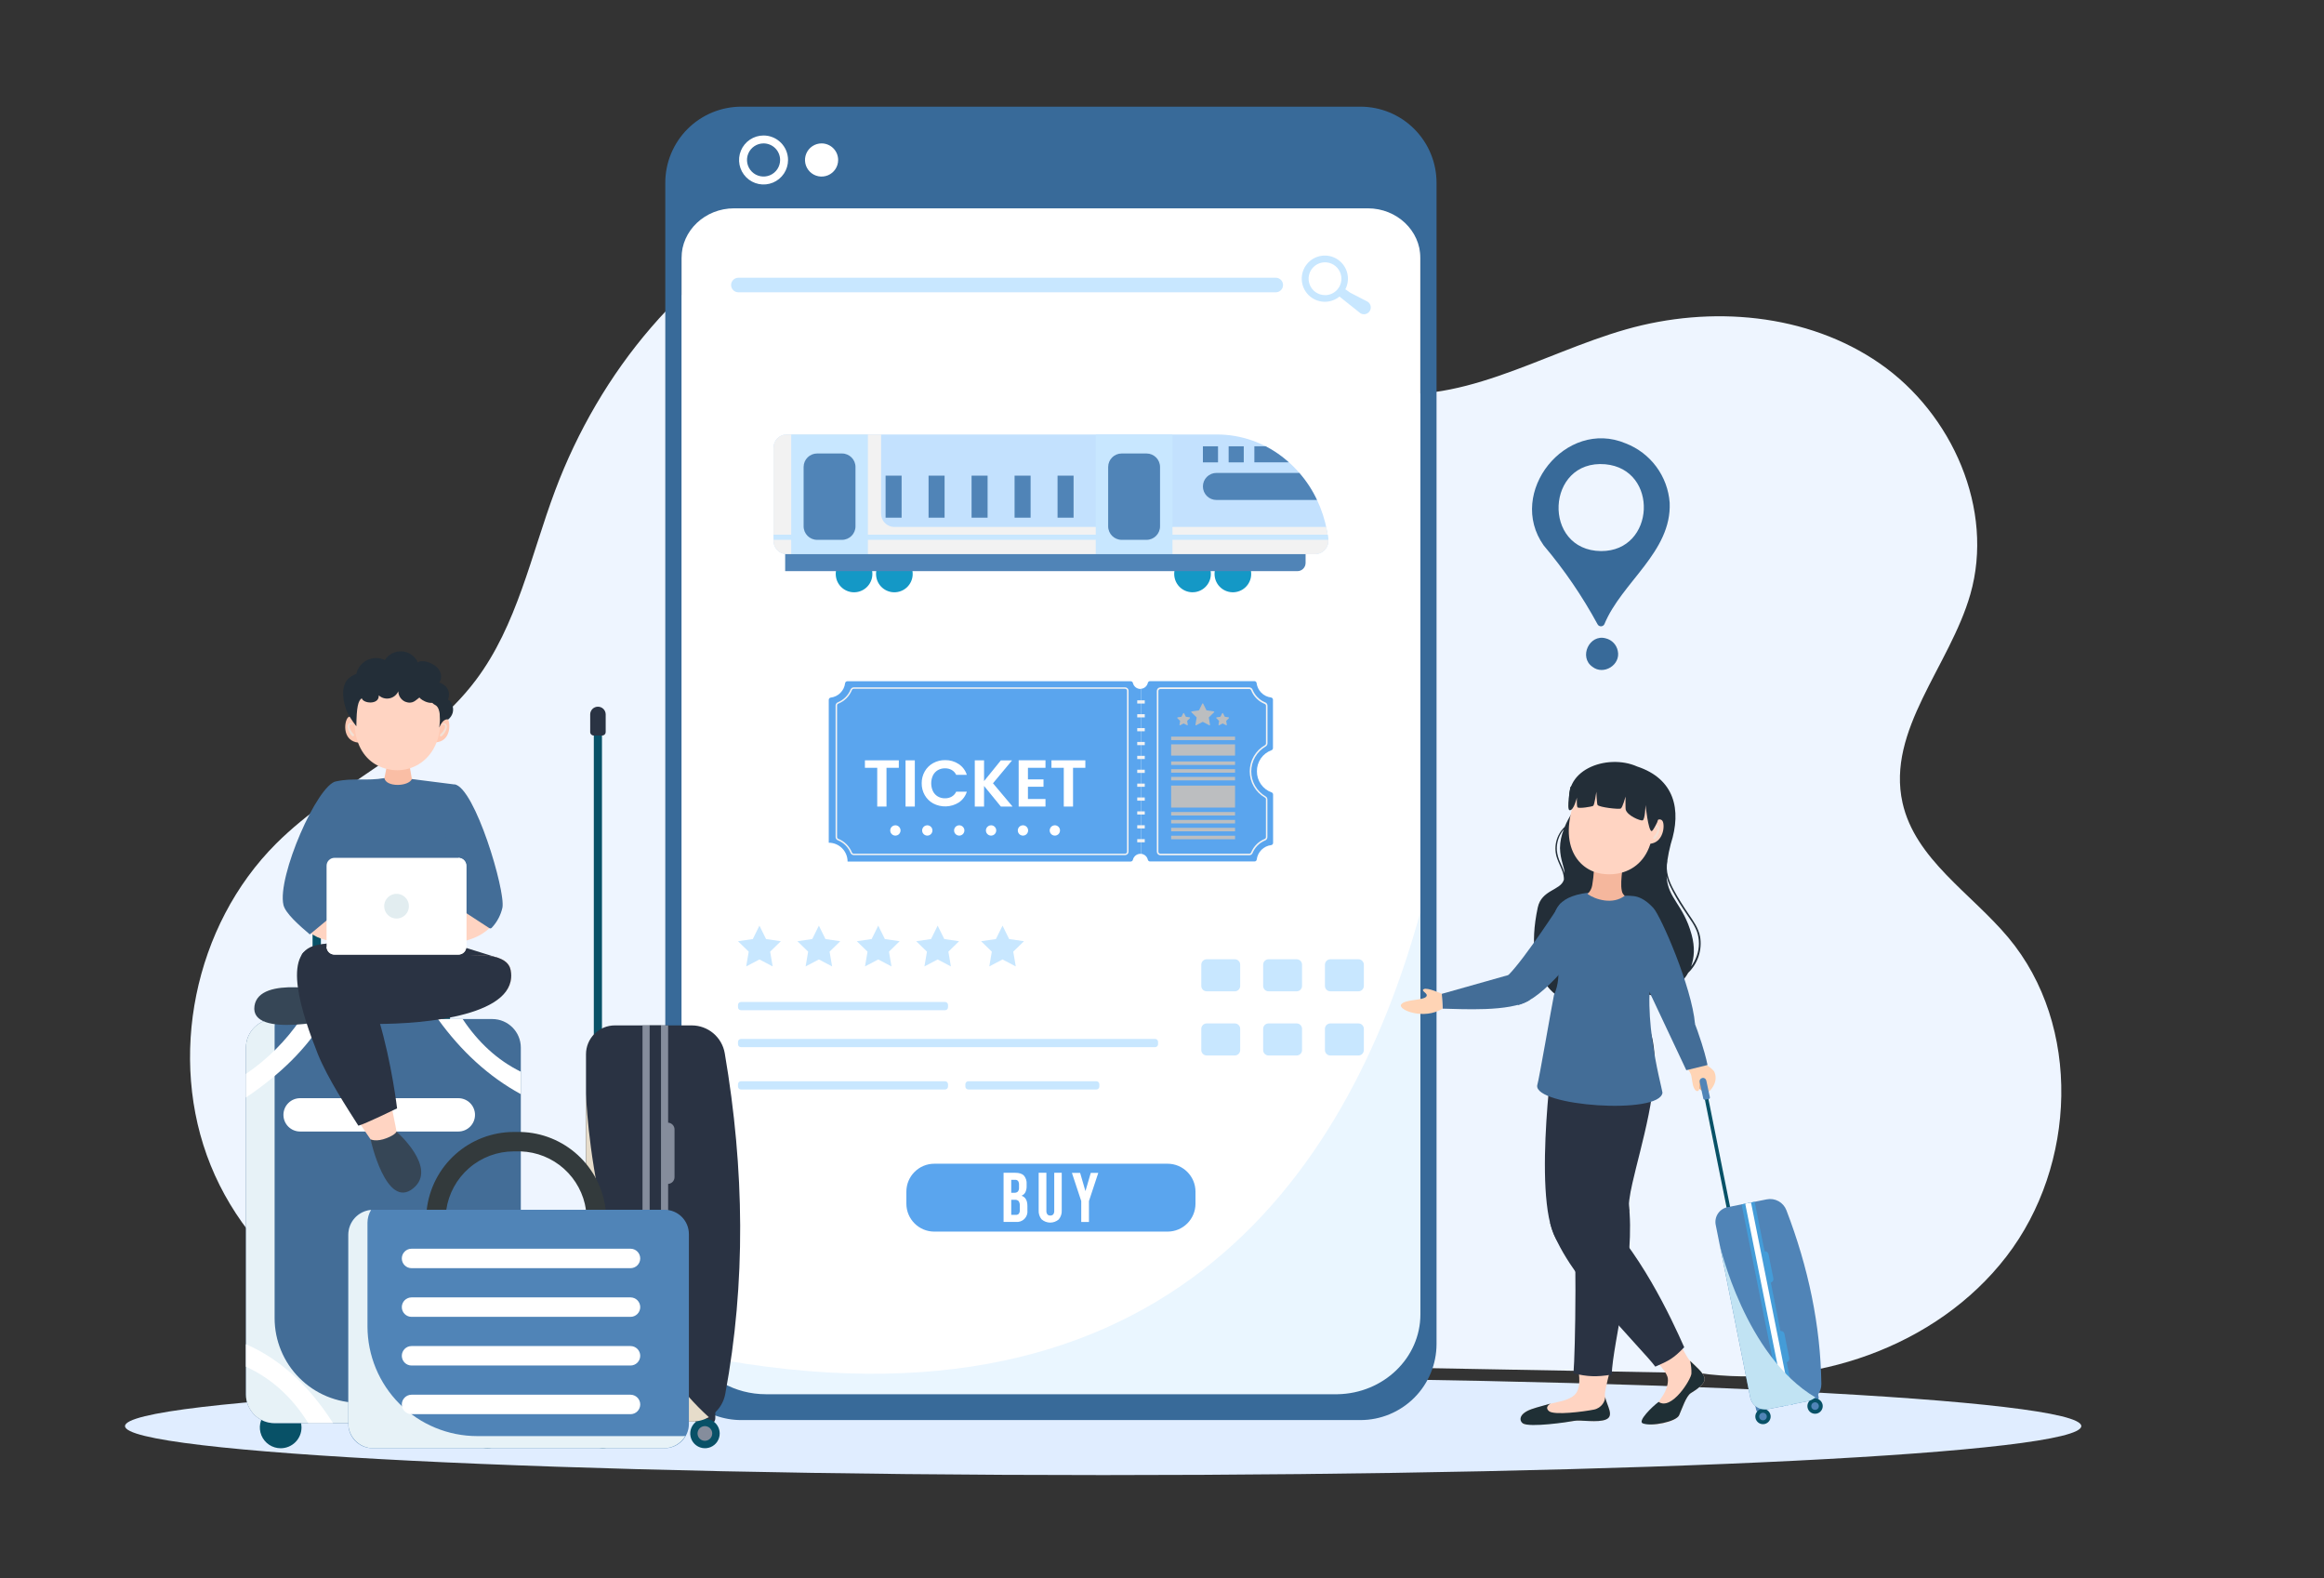 <svg width="632" height="429" viewBox="0 0 632 429" fill="none" xmlns="http://www.w3.org/2000/svg">
<rect x="0" y="0" width="632" height="429" fill="#333333" stroke="none"/>
<path d="M546.135 254.876C536.03 242.816 520.824 233.608 517.384 218.251C512.974 198.507 530.243 181.032 535.82 161.582C542.435 138.516 530.919 112.475 511.2 98.817C491.48 85.16 465.234 82.974 442.158 89.556C418.871 96.191 396.094 111.23 372.454 106.08C349.378 101.057 334.883 78.794 315.751 64.946C287.878 44.766 248.758 43.384 217.557 57.909C186.356 72.433 163.029 101.155 150.96 133.375C144.388 150.909 140.635 169.996 129.364 184.947C115.255 203.677 91.733 212.772 75.116 229.326C52.785 251.593 45.454 287.592 57.293 316.818C69.132 346.044 99.437 366.802 130.991 367.233L461.98 373.295C492.926 377.603 526.553 366.337 545.63 341.599C564.708 316.862 566.192 278.83 546.135 254.876Z" fill="#EEF5FF"/>
<path d="M300 401.022C446.908 401.022 566 395.058 566 387.702C566 380.346 446.908 374.383 300 374.383C153.092 374.383 34 380.346 34 387.702C34 395.058 153.092 401.022 300 401.022Z" fill="#E0EDFF"/>
<path d="M372.472 52.553H199.105C191.492 52.553 185.32 58.724 185.32 66.338V367.601C185.32 375.214 191.492 381.386 199.105 381.386H372.472C380.086 381.386 386.257 375.214 386.257 367.601V66.338C386.257 58.724 380.086 52.553 372.472 52.553Z" fill="white"/>
<path d="M386.246 367.594V248.023C366.33 320.471 315.037 395.276 185.328 367.574C185.328 371.235 186.783 374.747 189.371 377.335C191.96 379.924 195.471 381.379 199.133 381.379H372.475C376.129 381.376 379.632 379.922 382.215 377.337C384.797 374.752 386.247 371.248 386.246 367.594Z" fill="#EAF6FF"/>
<path d="M369.951 29H201.631C198.912 28.997 196.219 29.53 193.707 30.568C191.194 31.606 188.911 33.13 186.987 35.051C185.064 36.973 183.538 39.255 182.497 41.767C181.457 44.279 180.921 46.971 180.922 49.69V365.38C180.919 368.345 181.556 371.276 182.788 373.972C184.02 376.669 185.819 379.069 188.062 381.007L188.498 381.385C192.193 384.421 196.829 386.076 201.611 386.065H369.951C375.44 386.067 380.705 383.89 384.589 380.011C388.472 376.132 390.656 370.869 390.66 365.38V49.69C390.659 46.971 390.122 44.28 389.081 41.769C388.039 39.258 386.513 36.977 384.59 35.056C382.667 33.135 380.385 31.611 377.873 30.572C375.361 29.533 372.669 28.999 369.951 29ZM386.269 357.329C386.269 369.192 376.214 378.827 363.727 379.042C363.585 379.042 363.443 379.042 363.301 379.042H208.305C199.818 379.042 192.408 374.696 188.424 368.227C186.4 364.947 185.33 361.168 185.332 357.314V70.149C185.332 62.69 191.732 56.638 199.627 56.638H371.98C379.869 56.638 386.269 62.69 386.269 70.149V357.329Z" fill="#386A99"/>
<path d="M214.304 43.496C214.304 44.813 213.913 46.1 213.181 47.196C212.45 48.291 211.41 49.144 210.193 49.648C208.976 50.152 207.637 50.284 206.345 50.027C205.053 49.77 203.866 49.136 202.935 48.205C202.004 47.273 201.369 46.087 201.112 44.795C200.855 43.503 200.987 42.164 201.491 40.947C201.995 39.73 202.849 38.69 203.944 37.958C205.039 37.227 206.327 36.836 207.644 36.836C209.41 36.836 211.104 37.538 212.353 38.786C213.602 40.035 214.304 41.729 214.304 43.496Z" fill="white"/>
<path d="M212.148 43.49C212.148 44.38 211.883 45.251 211.389 45.992C210.894 46.732 210.19 47.31 209.368 47.651C208.545 47.991 207.639 48.081 206.766 47.907C205.892 47.733 205.089 47.304 204.46 46.674C203.83 46.044 203.401 45.242 203.227 44.368C203.053 43.495 203.143 42.589 203.483 41.766C203.824 40.944 204.402 40.24 205.142 39.745C205.883 39.251 206.753 38.986 207.644 38.986C208.839 38.986 209.984 39.461 210.829 40.305C211.673 41.15 212.148 42.295 212.148 43.49Z" fill="#386A99"/>
<path d="M227.931 43.49C227.932 44.382 227.668 45.254 227.173 45.996C226.678 46.739 225.974 47.317 225.15 47.659C224.326 48.001 223.419 48.09 222.544 47.917C221.669 47.743 220.865 47.313 220.235 46.683C219.604 46.052 219.174 45.248 219 44.373C218.827 43.498 218.916 42.591 219.258 41.767C219.6 40.943 220.179 40.239 220.921 39.744C221.663 39.249 222.535 38.985 223.427 38.986C224.621 38.988 225.766 39.462 226.61 40.307C227.455 41.151 227.93 42.296 227.931 43.49Z" fill="white"/>
<path d="M310.29 187.263V232.122H310.123C309.653 232.123 309.197 232.282 308.828 232.574C308.459 232.865 308.199 233.272 308.089 233.729C308.059 233.866 307.984 233.989 307.876 234.078C307.767 234.167 307.632 234.217 307.491 234.219H230.496C230.495 232.862 229.955 231.561 228.994 230.601C228.034 229.642 226.732 229.103 225.375 229.103V190.262C225.375 190.114 225.428 189.971 225.526 189.859C225.623 189.748 225.757 189.675 225.904 189.655C226.902 189.534 227.83 189.082 228.541 188.371C229.252 187.661 229.704 186.732 229.825 185.734C229.845 185.587 229.918 185.452 230.031 185.354C230.144 185.257 230.288 185.204 230.437 185.205H307.496C307.637 185.207 307.772 185.257 307.881 185.346C307.989 185.435 308.064 185.558 308.094 185.695C308.203 186.153 308.463 186.56 308.832 186.852C309.201 187.143 309.658 187.302 310.128 187.303L310.29 187.263Z" fill="#5AA5EE"/>
<path d="M341.811 209.693C341.799 210.944 342.178 212.168 342.893 213.194C343.609 214.221 344.626 214.999 345.804 215.421C345.923 215.463 346.026 215.54 346.099 215.643C346.172 215.746 346.211 215.869 346.211 215.995V229.142C346.213 229.292 346.16 229.436 346.062 229.549C345.965 229.661 345.83 229.735 345.682 229.755C344.685 229.878 343.757 230.33 343.047 231.04C342.337 231.751 341.884 232.678 341.762 233.675C341.742 233.822 341.67 233.957 341.558 234.053C341.446 234.15 341.302 234.202 341.154 234.2H312.741C312.601 234.197 312.466 234.148 312.357 234.059C312.249 233.97 312.173 233.847 312.143 233.71C312.042 233.281 311.807 232.895 311.473 232.608C311.138 232.321 310.721 232.147 310.281 232.112V187.263C310.721 187.229 311.138 187.055 311.473 186.768C311.807 186.481 312.042 186.095 312.143 185.666C312.173 185.529 312.249 185.406 312.357 185.317C312.466 185.228 312.601 185.178 312.741 185.176H341.12C341.268 185.173 341.411 185.225 341.523 185.322C341.636 185.419 341.708 185.553 341.727 185.7C341.849 186.698 342.301 187.626 343.012 188.336C343.722 189.047 344.65 189.499 345.648 189.621C345.795 189.642 345.929 189.715 346.027 189.828C346.124 189.941 346.177 190.084 346.177 190.233V203.381C346.177 203.508 346.138 203.631 346.065 203.735C345.993 203.838 345.889 203.917 345.77 203.959C344.597 204.385 343.585 205.167 342.875 206.194C342.166 207.221 341.794 208.444 341.811 209.693Z" fill="#5AA5EE"/>
<path d="M344.197 202.916C344.345 202.835 344.469 202.716 344.555 202.571C344.641 202.427 344.687 202.261 344.687 202.093V191.826C344.685 191.638 344.627 191.455 344.519 191.3C344.412 191.146 344.26 191.027 344.085 190.959C343.302 190.645 342.592 190.175 341.998 189.577C341.403 188.98 340.936 188.268 340.625 187.485C340.558 187.307 340.439 187.153 340.283 187.045C340.128 186.936 339.942 186.878 339.753 186.877H315.535C315.411 186.877 315.288 186.901 315.173 186.949C315.059 186.997 314.955 187.066 314.868 187.154C314.78 187.242 314.711 187.346 314.664 187.461C314.617 187.576 314.593 187.699 314.594 187.823V231.569C314.594 231.818 314.693 232.058 314.869 232.234C315.046 232.411 315.285 232.51 315.535 232.51H339.767C339.954 232.508 340.137 232.451 340.291 232.344C340.445 232.237 340.563 232.087 340.63 231.912C340.943 231.14 341.409 230.439 341.998 229.85C342.587 229.26 343.288 228.795 344.06 228.482C344.236 228.415 344.387 228.298 344.495 228.144C344.602 227.99 344.661 227.807 344.663 227.619V217.328C344.662 217.16 344.617 216.994 344.53 216.85C344.444 216.705 344.321 216.586 344.173 216.505C342.987 215.815 342.003 214.826 341.319 213.637C340.635 212.448 340.275 211.1 340.275 209.728C340.275 208.356 340.635 207.008 341.319 205.818C342.003 204.629 342.987 203.64 344.173 202.95L344.197 202.916ZM339.86 209.693C339.853 211.144 340.232 212.571 340.958 213.827C341.684 215.084 342.731 216.125 343.991 216.843C344.075 216.885 344.144 216.949 344.192 217.029C344.239 217.109 344.263 217.201 344.261 217.294V227.585C344.266 227.692 344.236 227.798 344.175 227.887C344.114 227.976 344.025 228.042 343.923 228.075C343.095 228.41 342.342 228.907 341.709 229.537C341.076 230.168 340.576 230.918 340.238 231.745C340.201 231.845 340.134 231.931 340.046 231.991C339.958 232.052 339.854 232.084 339.748 232.083H315.535C315.397 232.082 315.266 232.027 315.169 231.93C315.072 231.833 315.017 231.701 315.015 231.564V187.847C315.015 187.709 315.07 187.576 315.167 187.478C315.264 187.38 315.396 187.324 315.535 187.323H339.748C339.855 187.323 339.959 187.356 340.046 187.418C340.134 187.479 340.201 187.566 340.238 187.666C340.57 188.502 341.069 189.263 341.704 189.9C342.339 190.538 343.097 191.04 343.933 191.376C344.032 191.413 344.118 191.48 344.179 191.567C344.239 191.655 344.271 191.759 344.271 191.866V202.132C344.27 202.225 344.245 202.316 344.198 202.396C344.15 202.476 344.083 202.542 344.001 202.588C342.744 203.3 341.699 204.333 340.971 205.581C340.244 206.83 339.861 208.249 339.86 209.693Z" fill="#F2F2F2"/>
<path d="M305.97 186.867H232.164C231.976 186.869 231.793 186.928 231.638 187.035C231.483 187.143 231.364 187.294 231.297 187.47C230.983 188.25 230.514 188.958 229.92 189.553C229.325 190.147 228.617 190.615 227.837 190.93C227.661 190.997 227.51 191.116 227.403 191.271C227.295 191.425 227.237 191.609 227.234 191.797V227.57C227.237 227.758 227.296 227.941 227.403 228.096C227.511 228.25 227.662 228.369 227.837 228.438C228.615 228.747 229.322 229.211 229.917 229.8C230.511 230.389 230.98 231.093 231.297 231.868C231.364 232.044 231.483 232.195 231.638 232.302C231.793 232.41 231.976 232.468 232.164 232.471H305.97C306.219 232.471 306.458 232.371 306.635 232.195C306.811 232.019 306.91 231.779 306.91 231.53V187.847C306.916 187.72 306.895 187.594 306.85 187.475C306.805 187.356 306.737 187.248 306.649 187.156C306.561 187.065 306.456 186.992 306.339 186.942C306.222 186.893 306.096 186.867 305.97 186.867ZM306.489 231.559C306.488 231.696 306.433 231.828 306.335 231.925C306.238 232.022 306.107 232.077 305.97 232.079H232.164C232.058 232.08 231.953 232.048 231.865 231.988C231.778 231.927 231.711 231.841 231.674 231.74C231.339 230.908 230.839 230.152 230.204 229.518C229.569 228.883 228.812 228.384 227.979 228.05C227.88 228.012 227.795 227.945 227.735 227.857C227.674 227.77 227.642 227.666 227.641 227.56V191.787C227.64 191.681 227.672 191.576 227.732 191.488C227.793 191.401 227.879 191.334 227.979 191.297C228.812 190.961 229.568 190.461 230.203 189.826C230.838 189.191 231.338 188.435 231.674 187.602C231.711 187.502 231.778 187.416 231.865 187.355C231.953 187.295 232.058 187.263 232.164 187.264H305.97C306.108 187.265 306.24 187.321 306.337 187.419C306.434 187.518 306.489 187.65 306.489 187.788V231.559Z" fill="#F2F2F2"/>
<path d="M311.314 190.395H309.266V191.267H311.314V190.395Z" fill="#F2F2F2"/>
<path d="M311.314 194.164H309.266V195.036H311.314V194.164Z" fill="#F2F2F2"/>
<path d="M311.314 197.938H309.266V198.81H311.314V197.938Z" fill="#F2F2F2"/>
<path d="M311.314 201.709H309.266V202.581H311.314V201.709Z" fill="#F2F2F2"/>
<path d="M311.314 205.484H309.266V206.357H311.314V205.484Z" fill="#F2F2F2"/>
<path d="M311.314 209.258H309.266V210.13H311.314V209.258Z" fill="#F2F2F2"/>
<path d="M311.314 213.031H309.266V213.904H311.314V213.031Z" fill="#F2F2F2"/>
<path d="M311.314 216.803H309.266V217.675H311.314V216.803Z" fill="#F2F2F2"/>
<path d="M311.314 220.576H309.266V221.448H311.314V220.576Z" fill="#F2F2F2"/>
<path d="M311.314 224.352H309.266V225.224H311.314V224.352Z" fill="#F2F2F2"/>
<path d="M311.314 228.125H309.266V228.997H311.314V228.125Z" fill="#F2F2F2"/>
<g style="mix-blend-mode:overlay">
<path d="M335.866 200.26H318.484V201.215H335.866V200.26Z" fill="#BCBEC0"/>
<path d="M335.866 207.002H318.484V207.958H335.866V207.002Z" fill="#BCBEC0"/>
<path d="M335.866 209.105H318.484V210.061H335.866V209.105Z" fill="#BCBEC0"/>
<path d="M335.866 211.207H318.484V212.163H335.866V211.207Z" fill="#BCBEC0"/>
<path d="M335.866 220.754H318.484V221.709H335.866V220.754Z" fill="#BCBEC0"/>
<path d="M335.866 222.906H318.484V223.862H335.866V222.906Z" fill="#BCBEC0"/>
<path d="M335.866 225.055H318.484V226.01H335.866V225.055Z" fill="#BCBEC0"/>
<path d="M335.866 227.203H318.484V228.159H335.866V227.203Z" fill="#BCBEC0"/>
<path d="M335.866 202.363H318.484V205.421H335.866V202.363Z" fill="#BCBEC0"/>
<path d="M335.866 213.57H318.484V219.554H335.866V213.57Z" fill="#BCBEC0"/>
<path d="M330.08 193.4L328.169 193.121C328.147 193.117 328.125 193.108 328.106 193.094C328.088 193.081 328.072 193.063 328.061 193.042L327.204 191.308C327.192 191.284 327.174 191.264 327.151 191.25C327.129 191.236 327.103 191.229 327.076 191.229C327.05 191.229 327.024 191.236 327.001 191.25C326.979 191.264 326.961 191.284 326.949 191.308L326.091 193.042C326.081 193.062 326.067 193.08 326.049 193.093C326.031 193.107 326.01 193.116 325.989 193.121L324.073 193.4C324.047 193.404 324.023 193.416 324.003 193.432C323.983 193.449 323.968 193.472 323.96 193.496C323.952 193.521 323.951 193.548 323.957 193.573C323.963 193.598 323.976 193.622 323.994 193.64L325.376 194.993C325.393 195.008 325.405 195.027 325.413 195.049C325.421 195.07 325.423 195.093 325.42 195.115L325.092 197.022C325.087 197.048 325.089 197.075 325.099 197.1C325.109 197.125 325.126 197.146 325.147 197.162C325.169 197.178 325.194 197.187 325.221 197.189C325.247 197.191 325.274 197.186 325.298 197.173L327.013 196.272C327.033 196.262 327.056 196.257 327.079 196.257C327.102 196.257 327.124 196.262 327.145 196.272L328.855 197.173C328.879 197.186 328.906 197.191 328.932 197.189C328.959 197.187 328.984 197.178 329.006 197.162C329.027 197.146 329.044 197.125 329.054 197.1C329.063 197.075 329.066 197.048 329.061 197.022L328.738 195.115C328.733 195.093 328.734 195.07 328.741 195.049C328.748 195.027 328.76 195.008 328.777 194.993L330.164 193.64C330.182 193.621 330.195 193.598 330.201 193.572C330.206 193.546 330.205 193.519 330.196 193.494C330.188 193.47 330.172 193.448 330.152 193.431C330.131 193.414 330.107 193.404 330.08 193.4Z" fill="#BCBEC0"/>
<path d="M334.179 195.257C334.198 195.238 334.21 195.214 334.216 195.188C334.222 195.163 334.22 195.136 334.212 195.111C334.203 195.086 334.188 195.064 334.167 195.047C334.147 195.031 334.122 195.02 334.096 195.017L333.145 194.874C333.122 194.872 333.1 194.864 333.081 194.85C333.062 194.836 333.047 194.817 333.037 194.796L332.611 193.934C332.599 193.91 332.58 193.89 332.557 193.876C332.534 193.863 332.508 193.855 332.481 193.855C332.454 193.855 332.428 193.863 332.405 193.876C332.383 193.89 332.364 193.91 332.351 193.934L331.925 194.796C331.916 194.817 331.901 194.836 331.882 194.85C331.863 194.864 331.84 194.872 331.817 194.874L330.862 195.017C330.836 195.021 330.812 195.032 330.792 195.049C330.772 195.066 330.757 195.088 330.749 195.113C330.741 195.138 330.74 195.164 330.746 195.189C330.752 195.215 330.765 195.238 330.783 195.257L331.474 195.933C331.491 195.949 331.504 195.969 331.512 195.991C331.519 196.013 331.522 196.037 331.518 196.06L331.371 197.011C331.367 197.038 331.37 197.065 331.38 197.09C331.391 197.115 331.408 197.136 331.43 197.151C331.452 197.167 331.478 197.175 331.505 197.177C331.532 197.178 331.559 197.171 331.582 197.158L332.435 196.712C332.455 196.7 332.477 196.694 332.501 196.694C332.524 196.694 332.547 196.7 332.567 196.712L333.42 197.158C333.443 197.171 333.47 197.178 333.497 197.177C333.523 197.175 333.549 197.167 333.572 197.151C333.594 197.136 333.611 197.115 333.621 197.09C333.632 197.065 333.635 197.038 333.63 197.011L333.464 196.06C333.46 196.037 333.463 196.013 333.47 195.991C333.478 195.969 333.491 195.949 333.508 195.933L334.179 195.257Z" fill="#BCBEC0"/>
<path d="M323.527 195.016L322.547 194.874C322.524 194.871 322.502 194.862 322.484 194.848C322.466 194.835 322.452 194.816 322.444 194.795L322.012 193.933C322.001 193.909 321.982 193.889 321.96 193.875C321.937 193.861 321.911 193.854 321.885 193.854C321.858 193.854 321.832 193.861 321.81 193.875C321.787 193.889 321.769 193.909 321.758 193.933L321.331 194.795C321.322 194.817 321.307 194.835 321.288 194.849C321.269 194.863 321.247 194.871 321.223 194.874L320.268 195.016C320.242 195.02 320.218 195.031 320.198 195.048C320.178 195.065 320.164 195.087 320.155 195.112C320.147 195.137 320.146 195.163 320.152 195.189C320.158 195.214 320.171 195.237 320.189 195.256L320.88 195.932C320.897 195.948 320.91 195.968 320.918 195.99C320.926 196.013 320.928 196.036 320.924 196.059L320.758 197.01C320.753 197.037 320.757 197.064 320.767 197.089C320.777 197.114 320.795 197.135 320.817 197.15C320.839 197.166 320.865 197.175 320.892 197.176C320.919 197.177 320.945 197.171 320.969 197.157L321.821 196.711C321.841 196.699 321.864 196.693 321.887 196.693C321.911 196.693 321.934 196.699 321.954 196.711L322.806 197.157C322.829 197.169 322.856 197.175 322.882 197.173C322.908 197.171 322.933 197.162 322.954 197.147C322.975 197.131 322.992 197.111 323.002 197.086C323.012 197.062 323.016 197.036 323.012 197.01L322.85 196.059C322.846 196.037 322.848 196.013 322.855 195.991C322.861 195.969 322.873 195.949 322.89 195.932L323.58 195.256C323.6 195.24 323.615 195.218 323.624 195.194C323.632 195.17 323.634 195.144 323.628 195.119C323.623 195.094 323.61 195.071 323.592 195.053C323.574 195.035 323.551 195.022 323.527 195.016Z" fill="#BCBEC0"/>
</g>
<path d="M244.429 206.705V208.739H241.077V219.275H238.558V208.739H235.211V206.705H244.429Z" fill="white"/>
<path d="M248.782 206.705V219.275H246.258V206.705H248.782Z" fill="white"/>
<path d="M251.487 209.703C252.028 208.759 252.818 207.982 253.771 207.458C254.766 206.912 255.885 206.633 257.02 206.65C258.329 206.623 259.616 206.994 260.71 207.713C261.763 208.411 262.545 209.449 262.925 210.653H260.029C259.771 210.096 259.346 209.632 258.813 209.325C258.26 209.022 257.636 208.869 257.005 208.879C256.32 208.863 255.642 209.032 255.045 209.37C254.475 209.709 254.012 210.204 253.712 210.796C253.399 211.471 253.237 212.207 253.237 212.952C253.237 213.696 253.399 214.432 253.712 215.108C254.008 215.704 254.471 216.201 255.045 216.539C255.641 216.878 256.319 217.048 257.005 217.029C257.637 217.041 258.261 216.885 258.813 216.578C259.345 216.266 259.77 215.8 260.029 215.24H262.925C262.548 216.444 261.769 217.481 260.72 218.18C259.684 218.825 258.497 219.187 257.278 219.23C256.059 219.273 254.85 218.996 253.771 218.426C252.819 217.902 252.029 217.127 251.487 216.186C250.92 215.197 250.63 214.072 250.649 212.932C250.638 211.801 250.927 210.686 251.487 209.703Z" fill="white"/>
<path d="M272.182 219.275L267.61 213.673V219.275H265.086V206.705H267.61V212.35L272.182 206.715H275.225L270.035 212.943L275.367 219.284L272.182 219.275Z" fill="white"/>
<path d="M279.542 208.738V211.889H283.776V213.888H279.542V217.22H284.315V219.274H277.023V206.689H284.315V208.738H279.542Z" fill="white"/>
<path d="M295.155 206.705V208.739H291.808V219.275H289.289V208.739H285.938V206.705H295.155Z" fill="white"/>
<path d="M244.899 225.772C244.899 226.05 244.816 226.322 244.662 226.553C244.507 226.784 244.288 226.965 244.031 227.071C243.774 227.177 243.491 227.205 243.218 227.151C242.945 227.097 242.695 226.963 242.498 226.766C242.301 226.569 242.167 226.319 242.113 226.046C242.059 225.773 242.087 225.49 242.193 225.233C242.299 224.976 242.48 224.757 242.711 224.602C242.942 224.448 243.214 224.365 243.492 224.365C243.865 224.367 244.222 224.515 244.485 224.779C244.749 225.042 244.898 225.399 244.899 225.772Z" fill="white"/>
<path d="M253.578 225.772C253.578 226.05 253.496 226.322 253.341 226.553C253.187 226.784 252.967 226.965 252.71 227.071C252.453 227.177 252.17 227.205 251.898 227.151C251.625 227.097 251.374 226.963 251.178 226.766C250.981 226.569 250.847 226.319 250.793 226.046C250.738 225.773 250.766 225.49 250.873 225.233C250.979 224.976 251.159 224.757 251.391 224.602C251.622 224.448 251.894 224.365 252.172 224.365C252.545 224.367 252.902 224.515 253.165 224.779C253.429 225.042 253.577 225.399 253.578 225.772Z" fill="white"/>
<path d="M262.266 225.772C262.266 226.05 262.183 226.322 262.029 226.553C261.874 226.784 261.655 226.965 261.398 227.071C261.141 227.177 260.858 227.205 260.585 227.151C260.312 227.097 260.062 226.963 259.865 226.766C259.668 226.569 259.534 226.319 259.48 226.046C259.426 225.773 259.454 225.49 259.56 225.233C259.667 224.976 259.847 224.757 260.078 224.602C260.309 224.448 260.581 224.365 260.86 224.365C261.232 224.367 261.589 224.515 261.853 224.779C262.116 225.042 262.265 225.399 262.266 225.772Z" fill="white"/>
<path d="M270.922 225.772C270.922 226.05 270.84 226.322 270.685 226.554C270.53 226.785 270.31 226.965 270.053 227.071C269.796 227.178 269.513 227.205 269.24 227.151C268.967 227.096 268.716 226.962 268.52 226.764C268.323 226.567 268.19 226.316 268.136 226.043C268.082 225.77 268.111 225.487 268.218 225.23C268.325 224.973 268.506 224.754 268.738 224.6C268.97 224.446 269.242 224.364 269.521 224.365C269.893 224.367 270.249 224.515 270.512 224.779C270.775 225.043 270.922 225.4 270.922 225.772Z" fill="white"/>
<path d="M279.594 225.772C279.594 226.05 279.512 226.322 279.357 226.553C279.203 226.784 278.983 226.965 278.726 227.071C278.469 227.177 278.186 227.205 277.913 227.151C277.64 227.097 277.39 226.963 277.193 226.766C276.996 226.569 276.863 226.319 276.808 226.046C276.754 225.773 276.782 225.49 276.888 225.233C276.995 224.976 277.175 224.757 277.406 224.602C277.638 224.448 277.909 224.365 278.188 224.365C278.561 224.365 278.918 224.513 279.182 224.777C279.446 225.041 279.594 225.399 279.594 225.772Z" fill="white"/>
<path d="M288.266 225.772C288.266 226.05 288.183 226.322 288.029 226.553C287.874 226.784 287.655 226.965 287.398 227.071C287.141 227.177 286.858 227.205 286.585 227.151C286.312 227.097 286.062 226.963 285.865 226.766C285.668 226.569 285.534 226.319 285.48 226.046C285.426 225.773 285.454 225.49 285.56 225.233C285.667 224.976 285.847 224.757 286.078 224.602C286.309 224.448 286.581 224.365 286.86 224.365C287.233 224.365 287.59 224.513 287.854 224.777C288.118 225.041 288.266 225.399 288.266 225.772Z" fill="white"/>
<path d="M371.887 81.999L367.208 79.583L366.031 78.76C365.976 78.721 365.917 78.689 365.855 78.662C366.574 77.281 366.754 75.683 366.362 74.177C365.969 72.671 365.032 71.364 363.731 70.51C362.43 69.655 360.859 69.314 359.321 69.553C357.783 69.791 356.388 70.591 355.407 71.799C354.425 73.007 353.927 74.536 354.009 76.091C354.09 77.645 354.746 79.113 355.848 80.212C356.951 81.31 358.422 81.96 359.976 82.036C361.531 82.112 363.058 81.608 364.262 80.622L369.962 85.164C370.379 85.418 370.88 85.496 371.355 85.381C371.83 85.266 372.24 84.968 372.495 84.552C372.624 84.345 372.71 84.114 372.75 83.873C372.789 83.632 372.78 83.386 372.723 83.149C372.667 82.911 372.564 82.687 372.42 82.49C372.277 82.293 372.096 82.126 371.887 81.999ZM360.327 80.23C359.445 80.23 358.583 79.968 357.849 79.478C357.116 78.988 356.544 78.291 356.207 77.476C355.87 76.661 355.781 75.764 355.954 74.898C356.126 74.033 356.552 73.239 357.176 72.615C357.8 71.992 358.595 71.567 359.46 71.396C360.326 71.225 361.222 71.314 362.037 71.652C362.852 71.99 363.548 72.562 364.038 73.296C364.527 74.03 364.788 74.893 364.787 75.775C364.787 76.361 364.672 76.942 364.449 77.484C364.225 78.026 363.897 78.518 363.483 78.933C363.069 79.348 362.577 79.678 362.035 79.903C361.494 80.128 360.914 80.244 360.327 80.244V80.23Z" fill="#C8E7FF"/>
<path d="M346.943 75.51H200.798C200.273 75.51 199.77 75.718 199.399 76.089C199.029 76.46 198.82 76.963 198.82 77.487C198.82 78.011 199.029 78.514 199.399 78.885C199.77 79.256 200.273 79.464 200.798 79.464H346.943C347.467 79.464 347.97 79.256 348.341 78.885C348.712 78.514 348.92 78.011 348.92 77.487C348.92 76.963 348.712 76.46 348.341 76.089C347.97 75.718 347.467 75.51 346.943 75.51Z" fill="#C8E7FF"/>
<path d="M254.991 251.65L256.794 255.296L260.822 255.884L257.906 258.722L258.592 262.735L254.991 260.839L251.394 262.735L252.08 258.722L249.164 255.884L253.192 255.296L254.991 251.65Z" fill="#C8E7FF"/>
<path d="M238.834 251.65L240.638 255.296L244.661 255.884L241.75 258.722L242.436 262.735L238.834 260.839L235.233 262.735L235.924 258.722L233.008 255.884L237.036 255.296L238.834 251.65Z" fill="#C8E7FF"/>
<path d="M222.686 251.65L224.484 255.296L228.513 255.884L225.597 258.722L226.288 262.735L222.686 260.839L219.084 262.735L219.77 258.722L216.859 255.884L220.883 255.296L222.686 251.65Z" fill="#C8E7FF"/>
<path d="M206.522 251.65L208.325 255.296L212.349 255.884L209.438 258.722L210.124 262.735L206.522 260.839L202.92 262.735L203.611 258.722L200.695 255.884L204.723 255.296L206.522 251.65Z" fill="#C8E7FF"/>
<path d="M272.631 251.65L274.435 255.296L278.463 255.884L275.547 258.722L276.233 262.735L272.631 260.839L269.034 262.735L269.72 258.722L266.805 255.884L270.833 255.296L272.631 251.65Z" fill="#C8E7FF"/>
<path d="M314.13 282.449H201.494C201.053 282.449 200.695 282.807 200.695 283.248V283.885C200.695 284.326 201.053 284.684 201.494 284.684H314.13C314.572 284.684 314.929 284.326 314.929 283.885V283.248C314.929 282.807 314.572 282.449 314.13 282.449Z" fill="#C8E7FF"/>
<path d="M257.011 293.957H201.494C201.053 293.957 200.695 294.315 200.695 294.756V295.393C200.695 295.834 201.053 296.192 201.494 296.192H257.011C257.452 296.192 257.81 295.834 257.81 295.393V294.756C257.81 294.315 257.452 293.957 257.011 293.957Z" fill="#C8E7FF"/>
<path d="M257.011 272.404H201.494C201.053 272.404 200.695 272.762 200.695 273.203V273.84C200.695 274.281 201.053 274.639 201.494 274.639H257.011C257.452 274.639 257.81 274.281 257.81 273.84V273.203C257.81 272.762 257.452 272.404 257.011 272.404Z" fill="#C8E7FF"/>
<path d="M298.162 293.957H263.33C262.889 293.957 262.531 294.315 262.531 294.756V295.393C262.531 295.834 262.889 296.192 263.33 296.192H298.162C298.603 296.192 298.961 295.834 298.961 295.393V294.756C298.961 294.315 298.603 293.957 298.162 293.957Z" fill="#C8E7FF"/>
<path d="M335.797 260.791H328.153C327.343 260.791 326.688 261.447 326.688 262.256V268.039C326.688 268.848 327.343 269.504 328.153 269.504H335.797C336.607 269.504 337.263 268.848 337.263 268.039V262.256C337.263 261.447 336.607 260.791 335.797 260.791Z" fill="#C8E7FF"/>
<path d="M352.618 260.791H344.973C344.164 260.791 343.508 261.447 343.508 262.256V268.039C343.508 268.848 344.164 269.504 344.973 269.504H352.618C353.427 269.504 354.083 268.848 354.083 268.039V262.256C354.083 261.447 353.427 260.791 352.618 260.791Z" fill="#C8E7FF"/>
<path d="M369.422 260.791H361.778C360.968 260.791 360.312 261.447 360.312 262.256V268.039C360.312 268.848 360.968 269.504 361.778 269.504H369.422C370.232 269.504 370.888 268.848 370.888 268.039V262.256C370.888 261.447 370.232 260.791 369.422 260.791Z" fill="#C8E7FF"/>
<path d="M335.797 278.234H328.153C327.343 278.234 326.688 278.89 326.688 279.7V285.482C326.688 286.291 327.343 286.947 328.153 286.947H335.797C336.607 286.947 337.263 286.291 337.263 285.482V279.7C337.263 278.89 336.607 278.234 335.797 278.234Z" fill="#C8E7FF"/>
<path d="M352.618 278.234H344.973C344.164 278.234 343.508 278.89 343.508 279.7V285.482C343.508 286.291 344.164 286.947 344.973 286.947H352.618C353.427 286.947 354.083 286.291 354.083 285.482V279.7C354.083 278.89 353.427 278.234 352.618 278.234Z" fill="#C8E7FF"/>
<path d="M369.422 278.234H361.778C360.968 278.234 360.312 278.89 360.312 279.7V285.482C360.312 286.291 360.968 286.947 361.778 286.947H369.422C370.232 286.947 370.888 286.291 370.888 285.482V279.7C370.888 278.89 370.232 278.234 369.422 278.234Z" fill="#C8E7FF"/>
<path d="M317.511 316.375H254.08C249.885 316.375 246.484 319.776 246.484 323.971V327.234C246.484 331.429 249.885 334.83 254.08 334.83H317.511C321.706 334.83 325.107 331.429 325.107 327.234V323.971C325.107 319.776 321.706 316.375 317.511 316.375Z" fill="#5AA5EE"/>
<path d="M272.914 318.836H276.08C277.158 318.836 277.945 319.086 278.442 319.586C278.712 319.904 278.917 320.273 279.045 320.67C279.173 321.068 279.221 321.487 279.187 321.904V322.438C279.211 323.017 279.097 323.593 278.853 324.119C278.639 324.544 278.276 324.877 277.834 325.055V325.089C278.876 325.448 279.397 326.378 279.397 327.877V329.019C279.45 329.449 279.404 329.886 279.262 330.296C279.12 330.705 278.887 331.077 278.58 331.383C278.273 331.689 277.9 331.921 277.489 332.06C277.079 332.2 276.642 332.244 276.212 332.19H272.914V318.836ZM275.854 324.271C276.026 324.284 276.198 324.262 276.361 324.206C276.523 324.151 276.673 324.062 276.8 323.947C277.04 323.638 277.152 323.249 277.114 322.859V322.119C277.145 321.751 277.055 321.383 276.859 321.071C276.758 320.957 276.631 320.869 276.49 320.813C276.349 320.757 276.197 320.734 276.045 320.747H275.002V324.275L275.854 324.271ZM276.237 330.278C276.386 330.291 276.536 330.271 276.678 330.22C276.819 330.17 276.947 330.089 277.055 329.984C277.265 329.688 277.36 329.326 277.324 328.965V327.799C277.368 327.352 277.258 326.904 277.011 326.53C276.872 326.401 276.708 326.303 276.529 326.242C276.35 326.181 276.16 326.159 275.972 326.177H275.002V330.278H276.237Z" fill="white"/>
<path d="M283.26 331.508C282.687 330.81 282.401 329.92 282.461 329.019V318.836H284.558V329.176C284.529 329.526 284.628 329.874 284.838 330.156C284.938 330.262 285.061 330.345 285.198 330.397C285.334 330.45 285.481 330.471 285.626 330.46C285.773 330.47 285.92 330.447 286.057 330.395C286.194 330.343 286.318 330.261 286.42 330.156C286.626 329.872 286.723 329.525 286.695 329.176V318.836H288.733V329.019C288.793 329.921 288.506 330.812 287.93 331.508C287.285 332.071 286.458 332.38 285.602 332.38C284.746 332.38 283.919 332.071 283.274 331.508H283.26Z" fill="white"/>
<path d="M294.038 326.529L291.5 318.859H293.735L295.161 323.76H295.2L296.631 318.859H298.674L296.136 326.529V332.213H294.038V326.529Z" fill="white"/>
<path d="M213.861 118.119H330.957C337.548 118.128 343.94 120.374 349.088 124.49C350.309 125.453 351.456 126.506 352.519 127.641C352.803 127.945 353.082 128.253 353.352 128.567C355.275 130.789 356.889 133.262 358.149 135.917C358.45 136.538 358.729 137.17 358.987 137.814C360.103 140.597 360.848 143.515 361.202 146.493C361.277 146.998 361.244 147.514 361.105 148.007C360.967 148.499 360.725 148.956 360.397 149.348C360.069 149.74 359.661 150.058 359.201 150.281C358.741 150.505 358.239 150.628 357.728 150.643H213.861C212.909 150.621 212.005 150.223 211.347 149.534C210.689 148.846 210.331 147.925 210.352 146.973V121.794C210.331 120.842 210.689 119.92 211.347 119.231C212.005 118.542 212.909 118.142 213.861 118.119Z" fill="#C3E1FE"/>
<g style="mix-blend-mode:multiply">
<path d="M213.861 118.119H239.613V139.583C239.592 140.535 239.949 141.457 240.607 142.146C241.265 142.835 242.169 143.235 243.122 143.258H360.634C360.864 144.322 361.065 145.395 361.197 146.498C361.272 147.003 361.239 147.519 361.1 148.011C360.962 148.504 360.72 148.961 360.392 149.353C360.064 149.745 359.656 150.063 359.196 150.286C358.736 150.51 358.234 150.633 357.723 150.648H213.861C212.909 150.626 212.005 150.227 211.347 149.539C210.689 148.851 210.331 147.93 210.352 146.978V121.794C210.331 120.842 210.689 119.92 211.347 119.231C212.005 118.542 212.909 118.142 213.861 118.119Z" fill="#F2F2F2"/>
</g>
<path d="M210.359 145.355V146.762H361.224C361.228 146.675 361.228 146.589 361.224 146.502C361.175 146.12 361.121 145.738 361.067 145.355H210.359Z" fill="#C8E7FF"/>
<path d="M297.988 150.652H318.844V118.123H297.988V150.652Z" fill="#C8E7FF"/>
<path d="M215.159 150.652H236.016V118.123H215.159V150.652Z" fill="#C8E7FF"/>
<path d="M336.071 160.956C338.788 160.515 340.633 157.955 340.192 155.238C339.751 152.521 337.191 150.676 334.474 151.117C331.757 151.559 329.912 154.118 330.353 156.835C330.794 159.552 333.354 161.397 336.071 160.956Z" fill="#1498C6"/>
<path d="M325.102 160.952C327.819 160.511 329.664 157.951 329.223 155.234C328.782 152.518 326.222 150.673 323.505 151.114C320.788 151.555 318.943 154.115 319.384 156.831C319.825 159.548 322.385 161.393 325.102 160.952Z" fill="#1498C6"/>
<path d="M244.016 160.958C246.733 160.517 248.578 157.957 248.137 155.24C247.696 152.523 245.136 150.678 242.419 151.119C239.702 151.56 237.858 154.12 238.299 156.837C238.74 159.554 241.3 161.399 244.016 160.958Z" fill="#1498C6"/>
<path d="M233.055 160.958C235.772 160.517 237.617 157.957 237.176 155.24C236.735 152.523 234.175 150.678 231.458 151.119C228.742 151.56 226.897 154.12 227.338 156.837C227.779 159.554 230.339 161.399 233.055 160.958Z" fill="#1498C6"/>
<path d="M327.125 132.248C327.124 132.73 327.219 133.209 327.403 133.655C327.588 134.101 327.859 134.506 328.2 134.848C328.541 135.189 328.947 135.46 329.393 135.644C329.839 135.829 330.317 135.924 330.8 135.923H358.15C356.9 133.261 355.286 130.787 353.352 128.572H330.81C330.326 128.57 329.847 128.664 329.4 128.848C328.953 129.032 328.546 129.302 328.204 129.644C327.861 129.985 327.589 130.391 327.404 130.838C327.219 131.285 327.124 131.764 327.125 132.248Z" fill="#5084B7"/>
<path d="M213.523 150.648V155.274H352.818C353.409 155.274 353.975 155.04 354.393 154.623C354.811 154.206 355.046 153.64 355.048 153.05V150.648H213.523Z" fill="#5084B7"/>
<path d="M287.597 140.74H291.953V129.312H287.597V140.74Z" fill="#5084B7"/>
<path d="M275.909 140.74H280.266V129.312H275.909V140.74Z" fill="#5084B7"/>
<path d="M264.214 140.74H268.57V129.312H264.214V140.74Z" fill="#5084B7"/>
<path d="M252.519 140.74H256.875V129.312H252.519V140.74Z" fill="#5084B7"/>
<path d="M240.831 140.74H245.188V129.312H240.831V140.74Z" fill="#5084B7"/>
<path d="M311.792 123.285H305.035C303.005 123.285 301.359 124.931 301.359 126.96V143.088C301.359 145.118 303.005 146.763 305.035 146.763H311.792C313.822 146.763 315.468 145.118 315.468 143.088V126.96C315.468 124.931 313.822 123.285 311.792 123.285Z" fill="#5084B7"/>
<path d="M228.972 123.285H222.214C220.185 123.285 218.539 124.931 218.539 126.96V143.088C218.539 145.118 220.185 146.763 222.214 146.763H228.972C231.002 146.763 232.647 145.118 232.647 143.088V126.96C232.647 124.931 231.002 123.285 228.972 123.285Z" fill="#5084B7"/>
<path d="M327.123 125.701H331.234V121.335H327.123V125.701Z" fill="#5084B7"/>
<path d="M334.123 125.701H338.234V121.335H334.123V125.701Z" fill="#5084B7"/>
<path d="M341.117 121.334V125.7H350.506C350.046 125.284 349.57 124.882 349.085 124.5C347.561 123.284 345.92 122.224 344.185 121.334H341.117Z" fill="#5084B7"/>
<path d="M85 244.761V279.299H122.376V244.761C122.377 244.008 122.23 243.261 121.942 242.565C121.655 241.868 121.233 241.235 120.701 240.702C120.169 240.169 119.538 239.745 118.842 239.456C118.146 239.167 117.4 239.018 116.647 239.018H90.748C89.994 239.017 89.246 239.165 88.549 239.453C87.852 239.742 87.218 240.165 86.684 240.698C86.15 241.231 85.727 241.865 85.438 242.562C85.149 243.259 85 244.006 85 244.761ZM87.269 277.035V247.035C87.269 245.511 87.874 244.051 88.951 242.974C90.028 241.896 91.489 241.291 93.012 241.291H114.373C115.127 241.291 115.874 241.44 116.571 241.729C117.268 242.017 117.901 242.44 118.434 242.974C118.968 243.507 119.391 244.14 119.679 244.837C119.968 245.534 120.116 246.28 120.116 247.035V277.035H87.269Z" fill="#085167"/>
<path d="M96.898 243.059H111.599C112.35 243.059 113.071 242.761 113.602 242.23C114.133 241.699 114.432 240.978 114.432 240.227C114.432 239.476 114.133 238.755 113.602 238.224C113.071 237.693 112.35 237.395 111.599 237.395H96.898C96.526 237.395 96.158 237.468 95.815 237.61C95.471 237.753 95.159 237.961 94.897 238.224C94.634 238.488 94.426 238.8 94.284 239.143C94.142 239.487 94.07 239.855 94.07 240.227C94.07 240.599 94.142 240.967 94.284 241.311C94.426 241.654 94.634 241.966 94.897 242.23C95.159 242.493 95.471 242.701 95.815 242.844C96.158 242.986 96.526 243.059 96.898 243.059Z" fill="#436D97"/>
<path d="M136.556 392.068C138.768 389.856 138.768 386.269 136.556 384.057C134.344 381.845 130.757 381.845 128.545 384.057C126.332 386.269 126.332 389.856 128.545 392.068C130.757 394.28 134.344 394.28 136.556 392.068Z" fill="#085167"/>
<path d="M81.994 388.063C81.994 386.943 81.662 385.847 81.039 384.916C80.416 383.984 79.531 383.258 78.496 382.829C77.46 382.401 76.321 382.289 75.222 382.508C74.123 382.727 73.114 383.267 72.322 384.059C71.529 384.852 70.99 385.862 70.772 386.961C70.554 388.06 70.667 389.2 71.097 390.235C71.526 391.27 72.253 392.154 73.185 392.776C74.118 393.398 75.213 393.729 76.334 393.728C77.835 393.727 79.275 393.13 80.336 392.067C81.398 391.005 81.994 389.565 81.994 388.063Z" fill="#085167"/>
<path d="M133.857 277.039H74.66C70.365 277.039 66.883 280.521 66.883 284.816V379.125C66.883 383.42 70.365 386.902 74.66 386.902H133.857C138.152 386.902 141.634 383.42 141.634 379.125V284.816C141.634 280.521 138.152 277.039 133.857 277.039Z" fill="#436D97"/>
<g style="mix-blend-mode:multiply">
<path d="M74.66 277.035H75.013C74.792 277.761 74.679 278.516 74.679 279.275V358.343C74.679 364.451 77.106 370.31 81.425 374.629C85.745 378.948 91.603 381.375 97.711 381.375H141.325C140.841 382.975 139.855 384.376 138.512 385.371C137.17 386.367 135.543 386.904 133.872 386.903H74.66C73.638 386.903 72.626 386.701 71.683 386.31C70.739 385.919 69.881 385.346 69.159 384.623C68.437 383.9 67.864 383.043 67.473 382.098C67.083 381.154 66.882 380.143 66.883 379.121V284.817C66.882 283.795 67.082 282.783 67.472 281.839C67.862 280.894 68.435 280.036 69.157 279.313C69.88 278.59 70.738 278.017 71.682 277.626C72.626 277.235 73.638 277.035 74.66 277.035Z" fill="#E7F2F7"/>
</g>
<path d="M119.086 277.035C125.358 285.738 132.905 292.717 141.628 297.455V291.354C135.199 288.198 130.009 283.313 125.814 277.04H119.096L119.086 277.035Z" fill="white"/>
<path d="M66.883 291.957V298.367C76.047 292.226 83.343 285.155 88.21 277.035H81.8C77.816 282.908 72.754 287.971 66.883 291.957Z" fill="white"/>
<path d="M117.953 386.889H124.681C129.116 380.576 134.906 375.336 141.627 371.55V365.449C131.865 371.374 123.496 378.21 117.953 386.889Z" fill="white"/>
<path d="M90.562 386.889H83.824C79.413 379.768 73.724 374.691 66.883 371.55V365.449C75.87 369.34 83.956 376.485 90.562 386.889Z" fill="white"/>
<path d="M81.606 307.619H124.647C125.847 307.619 126.999 307.142 127.848 306.293C128.697 305.444 129.175 304.292 129.175 303.091C129.175 302.496 129.059 301.907 128.831 301.357C128.604 300.807 128.271 300.308 127.85 299.887C127.43 299.466 126.93 299.132 126.38 298.904C125.831 298.676 125.242 298.559 124.647 298.559H81.606C80.405 298.56 79.253 299.038 78.404 299.888C77.555 300.738 77.078 301.89 77.078 303.091C77.078 304.292 77.555 305.444 78.404 306.293C79.254 307.142 80.405 307.619 81.606 307.619Z" fill="white"/>
<path d="M163.704 194.693H161.484V314.21H163.704V194.693Z" fill="#085167"/>
<path d="M197.093 286.346C196.732 284.226 195.632 282.303 193.989 280.916C192.346 279.53 190.265 278.769 188.115 278.77H167.2C165.121 278.77 163.126 279.596 161.656 281.066C160.185 282.536 159.359 284.531 159.359 286.61V378.591C159.359 380.671 160.185 382.665 161.656 384.135C163.126 385.606 165.121 386.432 167.2 386.432H188.272C190.398 386.432 192.457 385.689 194.092 384.33C195.728 382.971 196.836 381.083 197.225 378.993C202.841 348.802 202.483 317.875 197.093 286.346Z" fill="#2A3343"/>
<path d="M181.695 278.781H174.727V386.458H181.695V278.781Z" fill="#858D9C"/>
<path d="M179.754 278.781H176.672V386.458H179.754V278.781Z" fill="#2A3343"/>
<path d="M181.558 305.207H181.406V321.869H181.583C182.074 321.869 182.545 321.673 182.892 321.326C183.24 320.979 183.435 320.508 183.435 320.016V307.06C183.435 306.814 183.386 306.571 183.292 306.345C183.197 306.119 183.058 305.913 182.884 305.741C182.709 305.569 182.502 305.433 182.275 305.341C182.047 305.249 181.803 305.204 181.558 305.207Z" fill="#858D9C"/>
<path d="M181.558 347.658H181.406V364.32H181.583C182.074 364.32 182.545 364.125 182.892 363.777C183.24 363.43 183.435 362.959 183.435 362.467V349.511C183.435 349.265 183.386 349.023 183.292 348.796C183.197 348.57 183.058 348.364 182.884 348.192C182.709 348.02 182.502 347.884 182.275 347.792C182.047 347.701 181.803 347.655 181.558 347.658Z" fill="#858D9C"/>
<path d="M161.133 382.855V385.57C161.133 385.786 161.175 385.999 161.258 386.199C161.34 386.398 161.461 386.579 161.614 386.731C161.766 386.884 161.947 387.004 162.146 387.087C162.345 387.169 162.559 387.212 162.774 387.212H165.112C165.548 387.212 165.966 387.039 166.275 386.731C166.583 386.424 166.757 386.006 166.759 385.57V382.855H161.133Z" fill="#858D9C"/>
<path d="M163.946 393.724C166.16 393.724 167.955 391.929 167.955 389.716C167.955 387.502 166.16 385.707 163.946 385.707C161.732 385.707 159.938 387.502 159.938 389.716C159.938 391.929 161.732 393.724 163.946 393.724Z" fill="#085167"/>
<path d="M163.945 391.704C163.55 391.705 163.164 391.589 162.835 391.37C162.507 391.151 162.25 390.84 162.099 390.476C161.947 390.112 161.907 389.71 161.983 389.323C162.059 388.936 162.249 388.58 162.528 388.301C162.806 388.021 163.162 387.831 163.549 387.754C163.936 387.676 164.337 387.715 164.702 387.866C165.067 388.017 165.378 388.273 165.598 388.601C165.817 388.929 165.934 389.315 165.934 389.709C165.934 390.237 165.725 390.744 165.352 391.118C164.979 391.492 164.473 391.702 163.945 391.704Z" fill="#858D9C"/>
<path d="M188.898 382.855V385.57C188.898 385.786 188.941 385.999 189.023 386.199C189.106 386.398 189.227 386.579 189.379 386.731C189.532 386.884 189.713 387.004 189.912 387.087C190.111 387.169 190.324 387.212 190.54 387.212H192.878C193.313 387.212 193.731 387.039 194.04 386.731C194.349 386.424 194.523 386.006 194.524 385.57V382.855H188.898Z" fill="#2A3343"/>
<path d="M195.72 389.716C195.72 390.508 195.485 391.283 195.045 391.943C194.604 392.602 193.978 393.116 193.246 393.419C192.513 393.722 191.707 393.802 190.93 393.647C190.152 393.492 189.438 393.111 188.877 392.55C188.317 391.989 187.935 391.275 187.78 390.498C187.625 389.72 187.705 388.914 188.008 388.182C188.312 387.449 188.825 386.823 189.485 386.383C190.144 385.942 190.919 385.707 191.712 385.707C192.774 385.708 193.793 386.131 194.545 386.883C195.296 387.634 195.719 388.653 195.72 389.716Z" fill="#085167"/>
<path d="M191.695 391.704C191.3 391.705 190.914 391.589 190.585 391.37C190.257 391.151 190 390.84 189.849 390.476C189.697 390.112 189.657 389.71 189.733 389.323C189.809 388.936 189.999 388.58 190.278 388.301C190.556 388.021 190.912 387.831 191.299 387.754C191.686 387.676 192.087 387.715 192.452 387.866C192.817 388.017 193.128 388.273 193.348 388.601C193.567 388.929 193.684 389.315 193.684 389.709C193.684 390.237 193.475 390.744 193.102 391.118C192.729 391.492 192.223 391.702 191.695 391.704Z" fill="#858D9C"/>
<path d="M162.597 192.125C162.041 192.126 161.507 192.348 161.114 192.743C160.721 193.137 160.5 193.671 160.5 194.227V199.02C160.499 199.144 160.523 199.268 160.571 199.383C160.618 199.498 160.688 199.602 160.776 199.69C160.864 199.778 160.968 199.848 161.083 199.895C161.198 199.942 161.321 199.966 161.446 199.966H163.769C163.893 199.966 164.016 199.942 164.131 199.895C164.246 199.848 164.351 199.778 164.439 199.69C164.527 199.602 164.596 199.498 164.644 199.383C164.691 199.268 164.715 199.144 164.714 199.02V194.218C164.713 193.941 164.657 193.668 164.55 193.413C164.443 193.158 164.287 192.926 164.09 192.732C163.893 192.538 163.66 192.384 163.404 192.28C163.148 192.176 162.874 192.123 162.597 192.125Z" fill="#2A3343"/>
<g style="mix-blend-mode:multiply">
<path d="M167.2 386.462H188.272C189.848 386.463 191.397 386.052 192.766 385.271C160.918 356.668 159.359 297.289 159.359 297.289V378.612C159.358 379.642 159.56 380.663 159.953 381.615C160.347 382.568 160.924 383.433 161.652 384.162C162.381 384.891 163.245 385.47 164.197 385.864C165.149 386.259 166.17 386.462 167.2 386.462Z" fill="#E6DCCA"/>
</g>
<path d="M115.891 331.544V334.19H164.836V331.544C164.841 331.454 164.841 331.364 164.836 331.274C164.837 330.482 164.792 329.69 164.704 328.902C164.056 323.187 161.365 317.898 157.126 314.01C152.888 310.122 147.387 307.896 141.637 307.742C141.437 307.742 141.236 307.742 141.04 307.742H139.707C133.851 307.751 128.204 309.913 123.84 313.817C119.476 317.721 116.701 323.094 116.043 328.912C115.943 329.786 115.892 330.664 115.891 331.544ZM121.364 328.902C122.006 324.496 124.211 320.467 127.577 317.552C130.942 314.636 135.244 313.028 139.697 313.02H141.03C141.226 313.02 141.427 313.02 141.628 313.02C145.975 313.17 150.132 314.843 153.371 317.746C156.611 320.649 158.728 324.597 159.353 328.902H121.364Z" fill="#333A3C"/>
<path d="M180.739 328.896H101.327C97.682 328.896 94.727 331.852 94.727 335.497V387.123C94.727 390.769 97.682 393.724 101.327 393.724H180.739C184.384 393.724 187.34 390.769 187.34 387.123V335.497C187.34 331.852 184.384 328.896 180.739 328.896Z" fill="#5084B7"/>
<g style="mix-blend-mode:multiply">
<path d="M100.913 328.932C100.277 329.98 99.939 331.18 99.933 332.406V360.574C99.933 368.49 103.078 376.082 108.675 381.68C114.273 387.277 121.865 390.422 129.781 390.422H185.749C185.96 390.422 186.17 390.422 186.376 390.388C185.775 391.406 184.918 392.249 183.891 392.835C182.864 393.421 181.703 393.729 180.52 393.73H101.53C100.635 393.73 99.749 393.554 98.922 393.211C98.096 392.868 97.345 392.366 96.712 391.733C96.079 391.1 95.578 390.349 95.236 389.522C94.894 388.695 94.718 387.808 94.719 386.913V335.714C94.719 334.014 95.355 332.376 96.501 331.122C97.647 329.867 99.221 329.086 100.913 328.932Z" fill="#E7F2F7"/>
</g>
<path d="M111.92 344.773H171.46C172.162 344.773 172.835 344.494 173.331 343.998C173.827 343.502 174.106 342.829 174.106 342.127C174.106 341.425 173.827 340.752 173.331 340.256C172.835 339.759 172.162 339.48 171.46 339.48H111.92C111.218 339.48 110.545 339.759 110.049 340.256C109.552 340.752 109.273 341.425 109.273 342.127C109.273 342.829 109.552 343.502 110.049 343.998C110.545 344.494 111.218 344.773 111.92 344.773Z" fill="white"/>
<path d="M111.92 358.005H171.46C172.162 358.005 172.835 357.727 173.331 357.23C173.827 356.734 174.106 356.061 174.106 355.359C174.106 354.657 173.827 353.984 173.331 353.488C172.835 352.992 172.162 352.713 171.46 352.713H111.92C111.218 352.713 110.545 352.992 110.049 353.488C109.552 353.984 109.273 354.657 109.273 355.359C109.273 356.061 109.552 356.734 110.049 357.23C110.545 357.727 111.218 358.005 111.92 358.005Z" fill="white"/>
<path d="M111.92 371.236H171.46C172.162 371.236 172.835 370.957 173.331 370.461C173.827 369.964 174.106 369.291 174.106 368.59C174.106 367.888 173.827 367.215 173.331 366.718C172.835 366.222 172.162 365.943 171.46 365.943H111.92C111.218 365.943 110.545 366.222 110.049 366.718C109.552 367.215 109.273 367.888 109.273 368.59C109.273 369.291 109.552 369.964 110.049 370.461C110.545 370.957 111.218 371.236 111.92 371.236Z" fill="white"/>
<path d="M111.92 384.466H171.46C172.162 384.466 172.835 384.187 173.331 383.691C173.827 383.195 174.106 382.522 174.106 381.82C174.106 381.118 173.827 380.445 173.331 379.949C172.835 379.453 172.162 379.174 171.46 379.174H111.92C111.218 379.174 110.545 379.453 110.049 379.949C109.552 380.445 109.273 381.118 109.273 381.82C109.273 382.522 109.552 383.195 110.049 383.691C110.545 384.187 111.218 384.466 111.92 384.466Z" fill="white"/>
<path d="M462.332 254.64C461.89 252.302 460.513 250.435 459.205 248.51C457.774 246.397 456.412 244.231 455.192 241.997C453.868 239.576 452.83 236.827 453.462 234.039C453.466 234.024 453.465 234.008 453.458 233.993C453.452 233.979 453.441 233.967 453.427 233.96C453.656 232.444 453.965 230.94 454.354 229.457C457.402 220.028 455.299 211.717 445.219 208.385C437.011 204.71 424.025 209.389 427.191 219.94L430.469 217.382C428.337 219.495 426.651 222.015 425.51 224.792C424.361 225.889 423.558 227.299 423.2 228.847C422.842 230.395 422.945 232.014 423.496 233.504C423.927 234.72 424.559 235.852 424.966 237.082C425.184 237.736 425.295 238.421 425.294 239.111L425.255 239.253C424.348 242.1 419.218 241.879 418.184 246.731C413.773 267.376 424.637 273.365 430.435 272.737C437.707 271.958 441.833 268.645 448.806 270.517C451.639 271.047 456.613 268.959 459.097 264.475C460.394 263.222 461.367 261.671 461.93 259.957C462.494 258.244 462.631 256.419 462.332 254.64ZM424.363 234.612C423.837 233.535 423.505 232.374 423.383 231.182C423.254 229.097 423.935 227.043 425.284 225.448C424.61 227.072 424.252 228.811 424.231 230.569C424.329 233.901 425.392 235.558 425.485 237.43C425.186 236.462 424.811 235.52 424.363 234.612ZM459.891 262.75C460.754 260.383 460.959 257.502 460.033 254.121C457.74 245.746 453.628 244.442 453.207 238.238C453.418 239.081 453.708 239.901 454.074 240.688C455.148 242.907 456.376 245.047 457.75 247.093C458.411 248.122 459.102 249.127 459.783 250.141C460.467 251.093 461.031 252.125 461.464 253.214C462.208 255.356 462.2 257.688 461.44 259.825C461.076 260.873 460.554 261.86 459.891 262.75Z" fill="#232E38"/>
<path d="M424.402 245.59L433.869 252.715C428.969 259.042 420.084 271.391 412.891 273.228C412.308 273.38 410.156 265.128 410.156 265.128C414.772 260.507 424.402 245.59 424.402 245.59Z" fill="#436D97"/>
<path d="M414.235 263.936L392.07 270.198L392.291 274.212C397.142 274.29 410.614 275.192 415.97 271.894L414.235 263.936Z" fill="#436D97"/>
<path d="M381.023 273.115C381.881 271.645 386.987 272.037 387.854 270.949C388.59 270.023 386.218 269.435 387.198 268.906C388.178 268.377 392.098 270.18 392.098 270.18L392.319 274.193C387.276 277.384 380.171 274.585 381.023 273.115Z" fill="#FFD4B5"/>
<path d="M447.7 386.898C450.057 387.849 455.84 386.506 456.624 384.776C457.408 383.047 458.52 379.548 459.824 378.734C461.127 377.921 463.891 376.23 463.548 374.623C463.234 373.153 461.098 371.433 459.628 369.987C458.427 368.821 455.653 362.734 455.653 362.734L448.518 368.184C448.518 368.184 453.208 372.457 453.551 374.682C453.762 376.064 453.105 378.112 452.115 379.538C451.723 380.106 450.106 382.748 448.92 383.61C447.078 384.963 446.269 386.315 447.7 386.898Z" fill="#FFD4C2"/>
<path d="M446.731 386.957C449.083 387.907 455.836 386.506 456.62 384.776C457.404 383.046 458.516 379.547 459.82 378.734C461.123 377.92 463.887 376.229 463.544 374.622C463.231 373.152 461.094 371.432 459.624 369.986C459.889 371.11 460.006 372.263 459.972 373.417C459.874 375.058 454.581 383.556 451.053 381.125C449.201 382.482 445.3 386.378 446.731 386.957Z" fill="#1F2F35"/>
<path d="M450.148 371.54C453.784 369.958 455.048 369.37 458.013 366.268C454.583 358.54 445.718 339.315 433.418 328.079C432.928 327.647 421.539 332.376 421.539 332.376C424.822 345.799 446.678 366.763 450.148 371.54Z" fill="#2A3343"/>
<path d="M424.566 338.668C424.639 339.026 437.307 337.012 437.16 336.331C435.494 329.72 448.651 296.221 439.87 282.916C439.723 282.696 422.958 277.104 422.385 285.773C422.385 285.763 416.063 331.141 424.566 338.668Z" fill="#2A3343"/>
<path d="M414.13 386.967C414.694 387.82 426.538 386.599 428.145 386.276C429.753 385.953 434.516 386.879 436.775 385.894C439.034 384.909 437.035 382.233 436.506 379.803C436.506 379.803 436.506 379.778 436.506 379.763C436.47 379.559 436.447 379.353 436.437 379.146C436.388 378.107 437.907 372.236 437.907 372.236L429.13 371.447C429.13 372.28 430.184 376.348 428.694 378.626C427.312 380.743 423.451 381.106 421.687 381.606L421.157 381.753L420.824 381.846L420.285 381.998L419.976 382.081C419.222 382.287 418.506 382.488 417.845 382.684C417.33 382.836 416.865 382.993 416.458 383.135C412.758 384.453 413.567 386.109 414.13 386.967Z" fill="#FFD4C2"/>
<path d="M427.898 373.387C431.818 374.244 433.862 374.416 438.297 373.715C438.581 364.934 444.971 342.632 442.864 326.813C442.781 326.21 427.438 319.031 427.438 319.031C428.991 337.432 428.388 367.692 427.898 373.387Z" fill="#2A3343"/>
<path d="M443.93 321.629C443.156 325.059 442.735 327.75 443.087 329.2C443.249 329.881 431.326 333.077 431.272 332.719C422.854 325.153 430.503 280.314 430.503 280.314C431.174 271.645 447.057 276.834 447.204 277.06C448.426 279.051 449.231 281.27 449.571 283.582C451.506 294.951 446.189 311.549 443.93 321.629Z" fill="#2A3343"/>
<path d="M414.13 386.965C415.987 388.171 426.538 386.598 428.145 386.274C429.753 385.951 434.516 386.877 436.775 385.892C439.034 384.907 437.035 382.232 436.505 379.801C436.505 379.801 436.505 379.776 436.505 379.762C436.574 380.889 435.56 382.795 433.457 383.221C430.63 383.785 422.593 384.814 421.241 383.638C419.888 382.462 421.686 381.58 421.686 381.58L421.157 381.727L420.824 381.82L420.285 381.972C420.187 381.996 420.089 382.031 419.976 382.055C419.354 382.236 418.604 382.442 417.844 382.658C417.33 382.81 416.864 382.967 416.458 383.109C412.758 384.451 413.243 386.387 414.13 386.965Z" fill="#1F2F35"/>
<path d="M441.85 243.531C438.503 244.099 436.979 243.791 433.73 242.502C413.276 243.972 427.85 259.163 422.592 270.523C421.93 273.737 418.539 293.52 418.039 295.064C417.182 300.739 451.485 303.169 452.102 297.049C451.926 295.431 445.242 272.11 450.632 259.232C452.896 254.552 448.118 242.879 441.85 243.531Z" fill="#436D97"/>
<path d="M441.843 243.53C438.57 246.02 433.87 244.589 431.719 243.04C432.387 242.426 432.834 241.607 432.988 240.713C433.229 239.295 433.393 237.865 433.478 236.43C433.507 236.15 433.542 235.861 433.581 235.567L434.287 235.523L435.967 235.41L441.319 235.062C441.275 235.592 441.216 236.145 441.147 236.714C440.941 238.63 440.731 240.688 441.034 242.104C441.111 242.666 441.4 243.177 441.843 243.53Z" fill="#F5B79D"/>
<path d="M448.624 215.382C452.735 233.023 443.689 238.83 435.392 237.507C429.071 236.498 422.397 229.074 430.056 213.211L448.624 215.382Z" fill="#FFD4C2"/>
<path d="M452.238 223.468C451.655 221.806 449.298 223.649 449.298 223.649L447.695 229.358C451.978 229.887 452.821 225.124 452.238 223.468Z" fill="#FFD4C2"/>
<g style="mix-blend-mode:multiply">
<path d="M450.782 224.478C450.62 224.405 450.435 224.396 450.266 224.453C450.097 224.511 449.956 224.63 449.871 224.787C449.855 224.817 449.851 224.852 449.861 224.885C449.87 224.917 449.892 224.945 449.922 224.961C449.952 224.977 449.987 224.981 450.02 224.971C450.053 224.962 450.08 224.94 450.096 224.91C450.127 224.854 450.176 224.81 450.234 224.785C450.293 224.759 450.358 224.753 450.42 224.768C450.54 224.814 450.639 224.903 450.699 225.017C450.755 225.176 450.779 225.345 450.769 225.513C450.759 225.682 450.715 225.846 450.64 225.998C450.535 226.302 450.393 226.594 450.219 226.865C450.033 227.154 449.768 227.355 449.587 227.659C449.405 227.963 449.783 228.271 450.042 228.085C450.235 227.929 450.401 227.742 450.532 227.531C450.659 227.345 450.772 227.151 450.871 226.948C451.082 226.532 451.223 226.083 451.287 225.62C451.329 225.401 451.303 225.175 451.213 224.971C451.123 224.767 450.972 224.595 450.782 224.478Z" fill="#F2E0D5"/>
</g>
<path d="M450.663 223.562C450.663 223.562 449.526 226.012 449.129 225.944C448.232 225.836 447.492 218.853 447.492 218.853C447.492 218.853 447.379 222.915 446.679 223.038C445.978 223.16 442.641 221.773 442.121 220.171C441.979 219.735 442.067 216.559 442.067 216.559C442.067 216.559 441.268 219.5 440.778 219.799C440.288 220.097 434.937 219.48 434.452 218.848C434.241 218.578 434.119 215.261 434.119 215.261C434.119 215.261 433.629 218.814 433.266 219.073C432.903 219.333 429.253 219.897 428.983 219.465C428.714 219.034 428.831 216.839 428.831 216.839C428.831 216.839 427.969 220.455 426.842 220.269C425.945 220.117 427.057 213.967 427.057 213.967C427.057 213.967 432.585 209.258 439.607 210.792C446.63 212.325 453.245 216.623 450.663 223.562Z" fill="#232E38"/>
<path d="M461.716 295.245C461.893 296.225 463.368 296.887 463.799 296.814C464.23 296.74 463.456 295.961 463.284 294.971C463.113 293.981 462.618 293.246 462.187 293.32C461.755 293.393 461.525 294.255 461.716 295.245Z" fill="#E6B28C"/>
<path d="M458.062 289.776L462.473 288.541C462.473 288.541 465.776 290.369 466.246 291.481C467.481 294.466 464.668 296.842 464.668 296.842L463.536 293.314C462.728 292.824 462.434 293.182 462.257 293.76C461.993 295.186 462.311 296.151 461.875 296.509C461.542 296.784 460.895 296.69 460.405 295.073C460.307 294.745 460.047 293.059 460.047 293.059C459.91 291.52 458.974 290.658 458.062 289.776Z" fill="#FFD4B5"/>
<path d="M474.512 348.087L473.557 348.278L462.688 294.246L463.648 294.055L474.512 348.087Z" fill="#085167"/>
<path d="M485.799 329.003C485.396 327.961 484.639 327.094 483.66 326.556C482.681 326.018 481.543 325.844 480.447 326.063L469.779 328.195C468.718 328.407 467.785 329.033 467.185 329.933C466.585 330.834 466.367 331.936 466.579 332.997L475.963 379.909C476.176 380.97 476.802 381.903 477.702 382.503C478.603 383.103 479.705 383.321 480.766 383.109L491.503 380.962C492.588 380.746 493.563 380.157 494.258 379.296C494.954 378.436 495.326 377.359 495.31 376.253C495.09 360.268 491.753 344.533 485.799 329.003Z" fill="#5084B7"/>
<path d="M477.168 326.723L473.617 327.434L484.599 382.343L488.15 381.633L477.168 326.723Z" fill="#449CD8"/>
<path d="M476.181 326.922L474.609 327.236L485.591 382.146L487.163 381.832L476.181 326.922Z" fill="white"/>
<path d="M479.804 340.207H479.711L481.411 348.704H481.505C481.752 348.65 481.969 348.502 482.11 348.291C482.251 348.08 482.304 347.822 482.259 347.572L480.936 340.962C480.882 340.714 480.733 340.497 480.522 340.356C480.311 340.215 480.054 340.162 479.804 340.207Z" fill="#449CD8"/>
<path d="M484.127 361.851H484.039L485.739 370.354H485.828C486.076 370.299 486.293 370.151 486.433 369.94C486.574 369.729 486.628 369.471 486.582 369.222L485.259 362.611C485.206 362.362 485.058 362.144 484.847 362.002C484.636 361.86 484.378 361.806 484.127 361.851Z" fill="#449CD8"/>
<path d="M477.297 381.904L477.571 383.286C477.616 383.508 477.747 383.703 477.935 383.829C478.123 383.955 478.354 384.001 478.576 383.958L479.767 383.717C479.984 383.674 480.176 383.547 480.301 383.364C480.426 383.181 480.476 382.956 480.438 382.737L480.164 381.355L477.297 381.904Z" fill="#5084B7"/>
<path d="M481.477 384.693C481.557 385.097 481.516 385.515 481.358 385.896C481.201 386.276 480.934 386.601 480.591 386.83C480.249 387.059 479.846 387.181 479.434 387.181C479.022 387.181 478.62 387.059 478.277 386.83C477.935 386.601 477.668 386.276 477.51 385.896C477.353 385.515 477.311 385.097 477.391 384.693C477.472 384.289 477.67 383.918 477.961 383.626C478.252 383.335 478.623 383.136 479.027 383.056C479.295 383.002 479.571 383.002 479.84 383.056C480.108 383.109 480.364 383.214 480.591 383.366C480.819 383.518 481.014 383.714 481.166 383.941C481.318 384.169 481.424 384.424 481.477 384.693Z" fill="#085167"/>
<path d="M479.633 386.115C479.433 386.154 479.225 386.134 479.036 386.055C478.847 385.977 478.686 385.844 478.572 385.674C478.459 385.504 478.398 385.304 478.398 385.1C478.399 384.895 478.459 384.695 478.573 384.525C478.687 384.355 478.849 384.223 479.037 384.145C479.226 384.067 479.434 384.046 479.635 384.086C479.835 384.126 480.02 384.225 480.164 384.37C480.309 384.515 480.407 384.699 480.447 384.899C480.473 385.033 480.473 385.17 480.446 385.303C480.42 385.436 480.367 385.563 480.292 385.676C480.216 385.788 480.119 385.885 480.006 385.961C479.893 386.036 479.766 386.088 479.633 386.115Z" fill="#5084B7"/>
<path d="M491.461 379.057L491.735 380.439C491.78 380.655 491.908 380.846 492.09 380.971C492.273 381.097 492.497 381.146 492.715 381.11L493.906 380.87C494.124 380.826 494.315 380.699 494.441 380.516C494.566 380.333 494.615 380.108 494.578 379.89L494.303 378.508L491.461 379.057Z" fill="#5084B7"/>
<path d="M495.641 381.861C495.721 382.265 495.68 382.683 495.522 383.064C495.365 383.444 495.098 383.769 494.755 383.998C494.413 384.227 494.01 384.349 493.598 384.349C493.187 384.349 492.784 384.227 492.441 383.998C492.099 383.769 491.832 383.444 491.674 383.064C491.517 382.683 491.475 382.265 491.556 381.861C491.636 381.457 491.834 381.086 492.125 380.794C492.416 380.503 492.787 380.304 493.191 380.224C493.459 380.17 493.736 380.17 494.004 380.223C494.272 380.277 494.528 380.382 494.755 380.534C494.983 380.686 495.178 380.882 495.33 381.109C495.482 381.337 495.588 381.592 495.641 381.861Z" fill="#085167"/>
<path d="M493.797 383.281C493.597 383.32 493.389 383.3 493.2 383.221C493.011 383.143 492.85 383.01 492.736 382.84C492.623 382.67 492.562 382.47 492.563 382.266C492.563 382.061 492.623 381.861 492.737 381.691C492.851 381.521 493.013 381.389 493.202 381.311C493.391 381.233 493.598 381.212 493.799 381.252C494 381.292 494.184 381.391 494.328 381.536C494.473 381.681 494.571 381.865 494.611 382.065C494.637 382.199 494.637 382.336 494.61 382.469C494.584 382.602 494.531 382.729 494.456 382.842C494.38 382.954 494.283 383.051 494.17 383.127C494.057 383.202 493.931 383.254 493.797 383.281Z" fill="#5084B7"/>
<path d="M462.947 293.044C462.828 293.068 462.714 293.114 462.613 293.182C462.512 293.249 462.425 293.336 462.358 293.437C462.29 293.538 462.244 293.652 462.22 293.771C462.197 293.89 462.197 294.013 462.222 294.132L463.202 298.655C463.212 298.709 463.233 298.76 463.264 298.806C463.294 298.851 463.333 298.891 463.379 298.921C463.424 298.952 463.475 298.973 463.529 298.984C463.583 298.994 463.638 298.994 463.692 298.984L464.672 298.783C464.726 298.772 464.777 298.751 464.822 298.721C464.868 298.69 464.907 298.651 464.938 298.606C464.968 298.56 464.989 298.509 465 298.455C465.011 298.402 465.011 298.346 465 298.293L464.02 293.77C463.972 293.532 463.832 293.324 463.631 293.188C463.431 293.053 463.185 293.001 462.947 293.044Z" fill="#5084B7"/>
<g style="mix-blend-mode:multiply">
<path d="M480.771 383.106L491.508 380.96C492.311 380.798 493.058 380.432 493.678 379.896C474.518 368.557 467.672 338.434 467.672 338.434L475.968 379.906C476.181 380.967 476.807 381.9 477.707 382.5C478.608 383.1 479.71 383.318 480.771 383.106Z" fill="#C1E3F3"/>
</g>
<path d="M449.117 270.86L458.585 290.952L464.348 289.541C464.348 289.541 462.99 281.612 455.659 265.734L449.117 270.86Z" fill="#436D97"/>
<path d="M449.124 270.86C449.124 270.86 460.988 278.819 460.949 278.353C460.087 268.341 451.682 249.112 449.649 246.878C442.612 239.14 436.908 247.015 438.427 250.21C441.137 255.963 447.091 266.401 449.124 270.86Z" fill="#436D97"/>
<path d="M94.667 256.046C94.932 255.174 83.715 256.85 82.171 259.354C79.995 262.877 105.38 275.755 107.653 272.271L135.85 260.535L121.463 256.046H94.667Z" fill="#2A3343"/>
<path d="M99.203 277.034H98.836C94.915 276.917 92.391 276.716 92.391 276.716L91.862 276.809C88.501 277.363 70.389 280.058 72.197 273.349C73.78 267.469 84.531 268.635 88.858 269.355H88.902C89.976 269.537 90.632 269.684 90.632 269.684C90.632 269.684 92.818 268.851 96.253 267.675L96.689 267.523C108.014 263.651 131.806 256.399 137.676 261.578C137.742 261.633 137.804 261.692 137.863 261.755C137.863 261.755 137.985 261.882 138.044 261.946C138.103 262.01 138.142 262.064 138.191 262.127L138.245 262.196C138.308 262.283 138.367 262.373 138.421 262.465C138.48 262.563 138.534 262.666 138.588 262.769C138.642 262.872 138.681 262.975 138.72 263.078C138.808 263.311 138.874 263.552 138.916 263.798C138.96 264.058 138.999 264.288 139.019 264.553C139.058 264.98 139.058 265.41 139.019 265.837C138.083 276.784 111.92 277.402 99.203 277.034Z" fill="#FFD4C2"/>
<path d="M99.358 278.338L98.98 277.049L98.814 276.486L93.32 269.424L93.987 267.513C105.326 263.637 131.686 256.203 137.65 261.593C137.715 261.652 137.777 261.714 137.836 261.78C137.836 261.78 137.958 261.907 138.017 261.971C138.076 262.035 138.115 262.088 138.164 262.152L138.218 262.221C138.281 262.308 138.34 262.397 138.394 262.49C138.453 262.588 138.507 262.691 138.561 262.794C138.615 262.897 138.654 263 138.693 263.103C138.781 263.336 138.847 263.577 138.889 263.823C138.933 264.083 138.973 264.313 138.992 264.578C139.031 265.005 139.031 265.435 138.992 265.862C138.12 276.922 112.079 278.686 99.358 278.338Z" fill="#2A3343"/>
<path d="M90.606 269.733C90.606 269.733 70.435 264.936 69.201 273.492C67.873 282.685 92.389 276.76 92.389 276.76C92.389 276.76 82.961 278.427 83.618 273.203C84.25 268.145 90.606 269.733 90.606 269.733Z" fill="#364656"/>
<path d="M121.9 235.092C117.906 240.698 121.478 256.046 121.478 256.046H94.673C95.413 254.992 97.501 241.766 92.801 234.484C85.215 222.723 91.233 214.588 91.233 214.588L104.538 211.55L105.248 207.997L105.738 205.547L105.851 204.979H110.844L111.026 206.042L111.418 208.365L112.001 211.795L122.248 214.02C122.248 214.02 131.044 222.243 121.9 235.092Z" fill="#FABEA5"/>
<path d="M121.898 235.092C117.904 240.699 121.477 256.047 121.477 256.047H94.671C95.303 255.15 96.911 245.418 94.47 238.057C94.066 236.796 93.504 235.591 92.799 234.47C85.213 222.709 91.452 212.418 91.452 212.418C95.862 211.438 99.782 212.359 104.536 211.541C104.962 214.035 111.044 213.888 112.019 211.796L123.613 213.266C123.613 213.266 131.042 222.244 121.898 235.092Z" fill="#436D97"/>
<path d="M94.67 256.047C95.302 255.15 96.909 245.418 94.469 238.058C99.751 236.519 98.879 251.191 107.666 256.047H94.67Z" fill="#374451"/>
<path d="M136.475 246.756C136.196 248.496 134.97 250.378 133.162 252.24C128.531 256.993 119.098 256.783 112.629 258.512L111.953 255.082C111.953 255.082 123.503 251.823 125.988 247.776C126.227 247.409 126.402 247.005 126.507 246.58C126.771 245.455 126.747 244.282 126.439 243.169C126.131 242.056 125.548 241.038 124.743 240.209L124.253 216.766C124.253 216.766 137.881 237.926 136.475 246.756Z" fill="#FFD4C2"/>
<path d="M136.634 246.755C136.173 248.808 135.167 250.699 133.723 252.229C133.639 252.32 133.526 252.378 133.403 252.393C133.28 252.409 133.156 252.38 133.052 252.312L131.067 251.024L125.863 247.632C126.096 247.256 126.262 246.841 126.353 246.407C127.191 242.369 119.703 236.116 119.703 236.116L123.623 213.227C129.166 214.163 137.492 242.105 136.634 246.755Z" fill="#436D97"/>
<path d="M104.103 255.119L104.22 257.413C104.266 257.398 104.305 257.369 104.332 257.329C104.359 257.29 104.372 257.243 104.369 257.195C104.366 257.147 104.347 257.102 104.316 257.066C104.285 257.03 104.242 257.006 104.196 256.996C98.428 255.805 88.95 257.452 84.334 253.532C81.492 251.116 79.924 248.141 79.571 245.843C78.165 237.022 89.024 216.205 89.024 216.205L92.915 236.993C92.915 236.993 88.24 242.045 89.083 246.083C89.394 247.047 89.924 247.926 90.631 248.651C94.091 252.713 104.103 255.119 104.103 255.119Z" fill="#FFD4C2"/>
<path d="M89.078 246.083C89.225 246.798 90.205 247.426 91.038 248.396L86.201 252.414L84.241 254.031C81.399 251.611 77.62 248.298 77.086 246.034C75.288 238.409 86.353 213.137 91.444 212.412L95.654 237.223C95.654 237.223 88.235 242.045 89.078 246.083Z" fill="#436D97"/>
<path d="M110.593 321.522C105.658 326.599 102.262 313.466 100.978 310.251L100.782 309.761C100.782 309.761 99.244 307.59 97.073 304.165C97.029 304.101 96.984 304.032 96.945 303.964C93.794 298.99 89.374 291.487 86.341 284.166C82.616 275.184 80.95 266.485 86.316 263.094C86.326 263.098 86.336 263.098 86.346 263.094C86.569 262.954 86.799 262.827 87.037 262.712C87.287 262.594 87.527 262.482 87.816 262.379C88.053 262.287 88.3 262.22 88.551 262.178C88.663 262.178 88.776 262.139 88.889 262.129H89.247C89.355 262.129 89.467 262.129 89.575 262.129C89.604 262.129 92.109 263.109 93.03 264.025C99.4 270.347 104.36 290.742 106.579 301.269C106.614 301.421 106.643 301.572 106.673 301.724C107.437 305.346 107.844 307.693 107.844 307.693C107.844 307.693 108.334 308.183 109.035 309.036L109.064 309.07C111.95 312.388 114.92 317.063 110.593 321.522Z" fill="#FFD4C2"/>
<path d="M107.984 301.322C107.984 301.322 99.32 305.561 97.458 306.036C94.601 301.523 89.161 293.295 86.422 286.528C82.134 275.683 76.381 258.87 86.035 256.973C102.226 252.308 107.984 301.322 107.984 301.322Z" fill="#2A3343"/>
<path d="M107.834 307.643C107.834 307.643 119.198 317.541 112.352 323.079C105.002 329.033 100.758 309.74 100.758 309.74C100.758 309.74 102.301 310.544 105.168 309.407C107.628 308.441 107.834 307.643 107.834 307.643Z" fill="#364656"/>
<path d="M124.664 233.217H90.959C89.773 233.217 88.812 234.178 88.812 235.363V257.361C88.812 258.547 89.773 259.508 90.959 259.508H124.664C125.849 259.508 126.81 258.547 126.81 257.361V235.363C126.81 234.178 125.849 233.217 124.664 233.217Z" fill="white"/>
<path d="M104.477 246.363C104.476 245.698 104.672 245.047 105.041 244.494C105.41 243.94 105.934 243.509 106.548 243.253C107.163 242.998 107.839 242.931 108.491 243.06C109.144 243.189 109.743 243.509 110.214 243.979C110.684 244.449 111.005 245.048 111.135 245.7C111.265 246.352 111.199 247.029 110.945 247.643C110.69 248.258 110.259 248.783 109.706 249.153C109.153 249.522 108.503 249.719 107.838 249.719C106.948 249.719 106.093 249.366 105.463 248.737C104.833 248.107 104.478 247.253 104.477 246.363Z" fill="#E2EDF0"/>
<path d="M126.815 235.383V257.386C126.814 257.954 126.587 258.499 126.185 258.9C125.783 259.302 125.237 259.527 124.669 259.527H90.959C90.391 259.527 89.845 259.302 89.443 258.9C89.04 258.499 88.814 257.954 88.812 257.386C122.91 258.949 126.815 253.955 124.669 233.236C125.238 233.236 125.784 233.462 126.187 233.865C126.589 234.268 126.815 234.813 126.815 235.383Z" fill="white"/>
<path d="M94.449 195.291C95.37 193.845 97.218 196.124 97.218 196.124L97.467 201.906C93.258 201.451 93.522 196.736 94.449 195.291Z" fill="#FFC9B3"/>
<g style="mix-blend-mode:multiply">
<path d="M95.029 196.585C95.187 196.51 95.367 196.497 95.534 196.55C95.701 196.602 95.841 196.717 95.926 196.87C95.937 196.898 95.937 196.93 95.927 196.959C95.916 196.988 95.895 197.012 95.869 197.027C95.842 197.041 95.811 197.046 95.781 197.04C95.751 197.034 95.724 197.017 95.705 196.992C95.674 196.938 95.626 196.896 95.568 196.872C95.511 196.848 95.447 196.844 95.387 196.86C95.272 196.909 95.178 196.998 95.122 197.11C95.065 197.269 95.042 197.439 95.055 197.608C95.067 197.777 95.115 197.941 95.196 198.09C95.305 198.385 95.448 198.666 95.622 198.928C95.808 199.207 96.068 199.418 96.254 199.692C96.44 199.967 96.073 200.295 95.818 200.119C95.624 199.969 95.459 199.787 95.328 199.58C95.201 199.402 95.088 199.215 94.99 199.021C94.774 198.619 94.629 198.183 94.559 197.732C94.509 197.516 94.527 197.289 94.612 197.084C94.696 196.879 94.842 196.704 95.029 196.585Z" fill="#F2E0D5"/>
</g>
<path d="M121.814 195.487C121.01 193.968 118.986 196.09 118.986 196.09L118.266 201.833C122.495 201.721 122.603 197.002 121.814 195.487Z" fill="#FFC9B3"/>
<g style="mix-blend-mode:multiply">
<path d="M121.13 196.726C120.977 196.64 120.798 196.613 120.628 196.652C120.458 196.691 120.308 196.793 120.208 196.936C120.192 196.964 120.187 196.997 120.195 197.029C120.202 197.06 120.221 197.088 120.247 197.106C120.274 197.124 120.307 197.131 120.339 197.126C120.37 197.121 120.399 197.104 120.419 197.079C120.454 197.027 120.506 196.989 120.565 196.969C120.624 196.95 120.688 196.95 120.747 196.971C120.861 197.026 120.948 197.122 120.992 197.24C121.036 197.405 121.046 197.578 121.02 197.746C120.993 197.915 120.932 198.076 120.84 198.22C120.709 198.505 120.545 198.773 120.35 199.019C120.145 199.279 119.86 199.47 119.659 199.725C119.622 199.783 119.605 199.851 119.61 199.92C119.615 199.989 119.643 200.054 119.688 200.106C119.733 200.157 119.794 200.193 119.861 200.208C119.929 200.222 119.999 200.214 120.061 200.185C120.26 200.053 120.434 199.887 120.576 199.695C120.717 199.528 120.847 199.352 120.963 199.166C121.209 198.783 121.388 198.36 121.492 197.917C121.563 197.705 121.566 197.477 121.501 197.263C121.436 197.05 121.306 196.862 121.13 196.726Z" fill="#F2E0D5"/>
</g>
<path d="M117.256 185.043C124.088 201.361 115.502 209.952 107.289 209.374C99.884 208.844 93.195 202.111 97.978 185.577L117.256 185.043Z" fill="#FFD4C2"/>
<path d="M94.396 184.863C95.066 184.105 95.928 183.54 96.89 183.227C97.069 182.416 97.429 181.657 97.942 181.005C98.455 180.352 99.109 179.824 99.855 179.46C100.6 179.095 101.418 178.904 102.248 178.899C103.078 178.895 103.898 179.077 104.648 179.434C105.146 178.659 105.844 178.032 106.668 177.62C107.491 177.207 108.411 177.024 109.33 177.089C110.249 177.154 111.134 177.465 111.891 177.99C112.649 178.515 113.251 179.233 113.635 180.071C114.101 179.61 116.046 179.468 118.197 180.899C119.961 182.07 120.574 184.27 119.236 185.839C119.236 185.839 120.878 187.103 119.726 189.455C118.153 192.699 114.336 190.21 114.066 189.627C113.086 190.264 112.273 191.616 110.102 190.729C109.575 190.476 109.128 190.081 108.812 189.589C108.496 189.096 108.324 188.526 108.313 187.941C108.097 188.425 107.769 188.85 107.356 189.182C106.943 189.514 106.457 189.743 105.938 189.85C105.419 189.957 104.882 189.94 104.372 189.799C103.861 189.657 103.391 189.397 103.001 189.038C103.163 191.69 98.743 191.298 98.38 189.827C97.4 190.504 96.954 192.16 96.91 197.467C95.641 195.781 94.665 194.38 94.068 192.689C93.612 191.371 92.465 187.397 94.396 184.863Z" fill="#232E38"/>
<path d="M121.823 190.297C123.092 186.632 119.515 185.559 119.515 185.559H119.324C115.869 186.46 116.271 190.694 118.309 191.64C120.348 192.586 119.441 197.81 119.441 197.81C120.549 195.08 121.891 195.6 121.891 195.6C124.562 193.34 122.494 190.087 121.823 190.297Z" fill="#232E38"/>
<path d="M454.058 136.671C453.799 133.128 452.538 129.731 450.423 126.876C448.308 124.021 445.425 121.825 442.111 120.544C425.802 113.644 409.611 133.942 419.799 148.281C425.399 154.908 430.306 162.09 434.447 169.715C434.535 169.883 434.668 170.024 434.831 170.123C434.994 170.221 435.18 170.273 435.37 170.273C435.561 170.273 435.747 170.221 435.91 170.123C436.073 170.024 436.206 169.883 436.294 169.715C441.018 158.253 454.636 150.04 454.058 136.671ZM436.529 126.214C451.186 127.527 450.216 149.863 435.422 149.819C419.285 149.692 420.348 124.852 436.529 126.214Z" fill="#386A99"/>
<path d="M439.955 176.973C439.792 176.148 439.397 175.387 438.816 174.779C438.235 174.171 437.493 173.742 436.676 173.542C432.202 172.307 429.292 178.658 433.04 181.27C436.064 183.667 440.783 180.775 439.955 176.973Z" fill="#386A99"/>
</svg>
